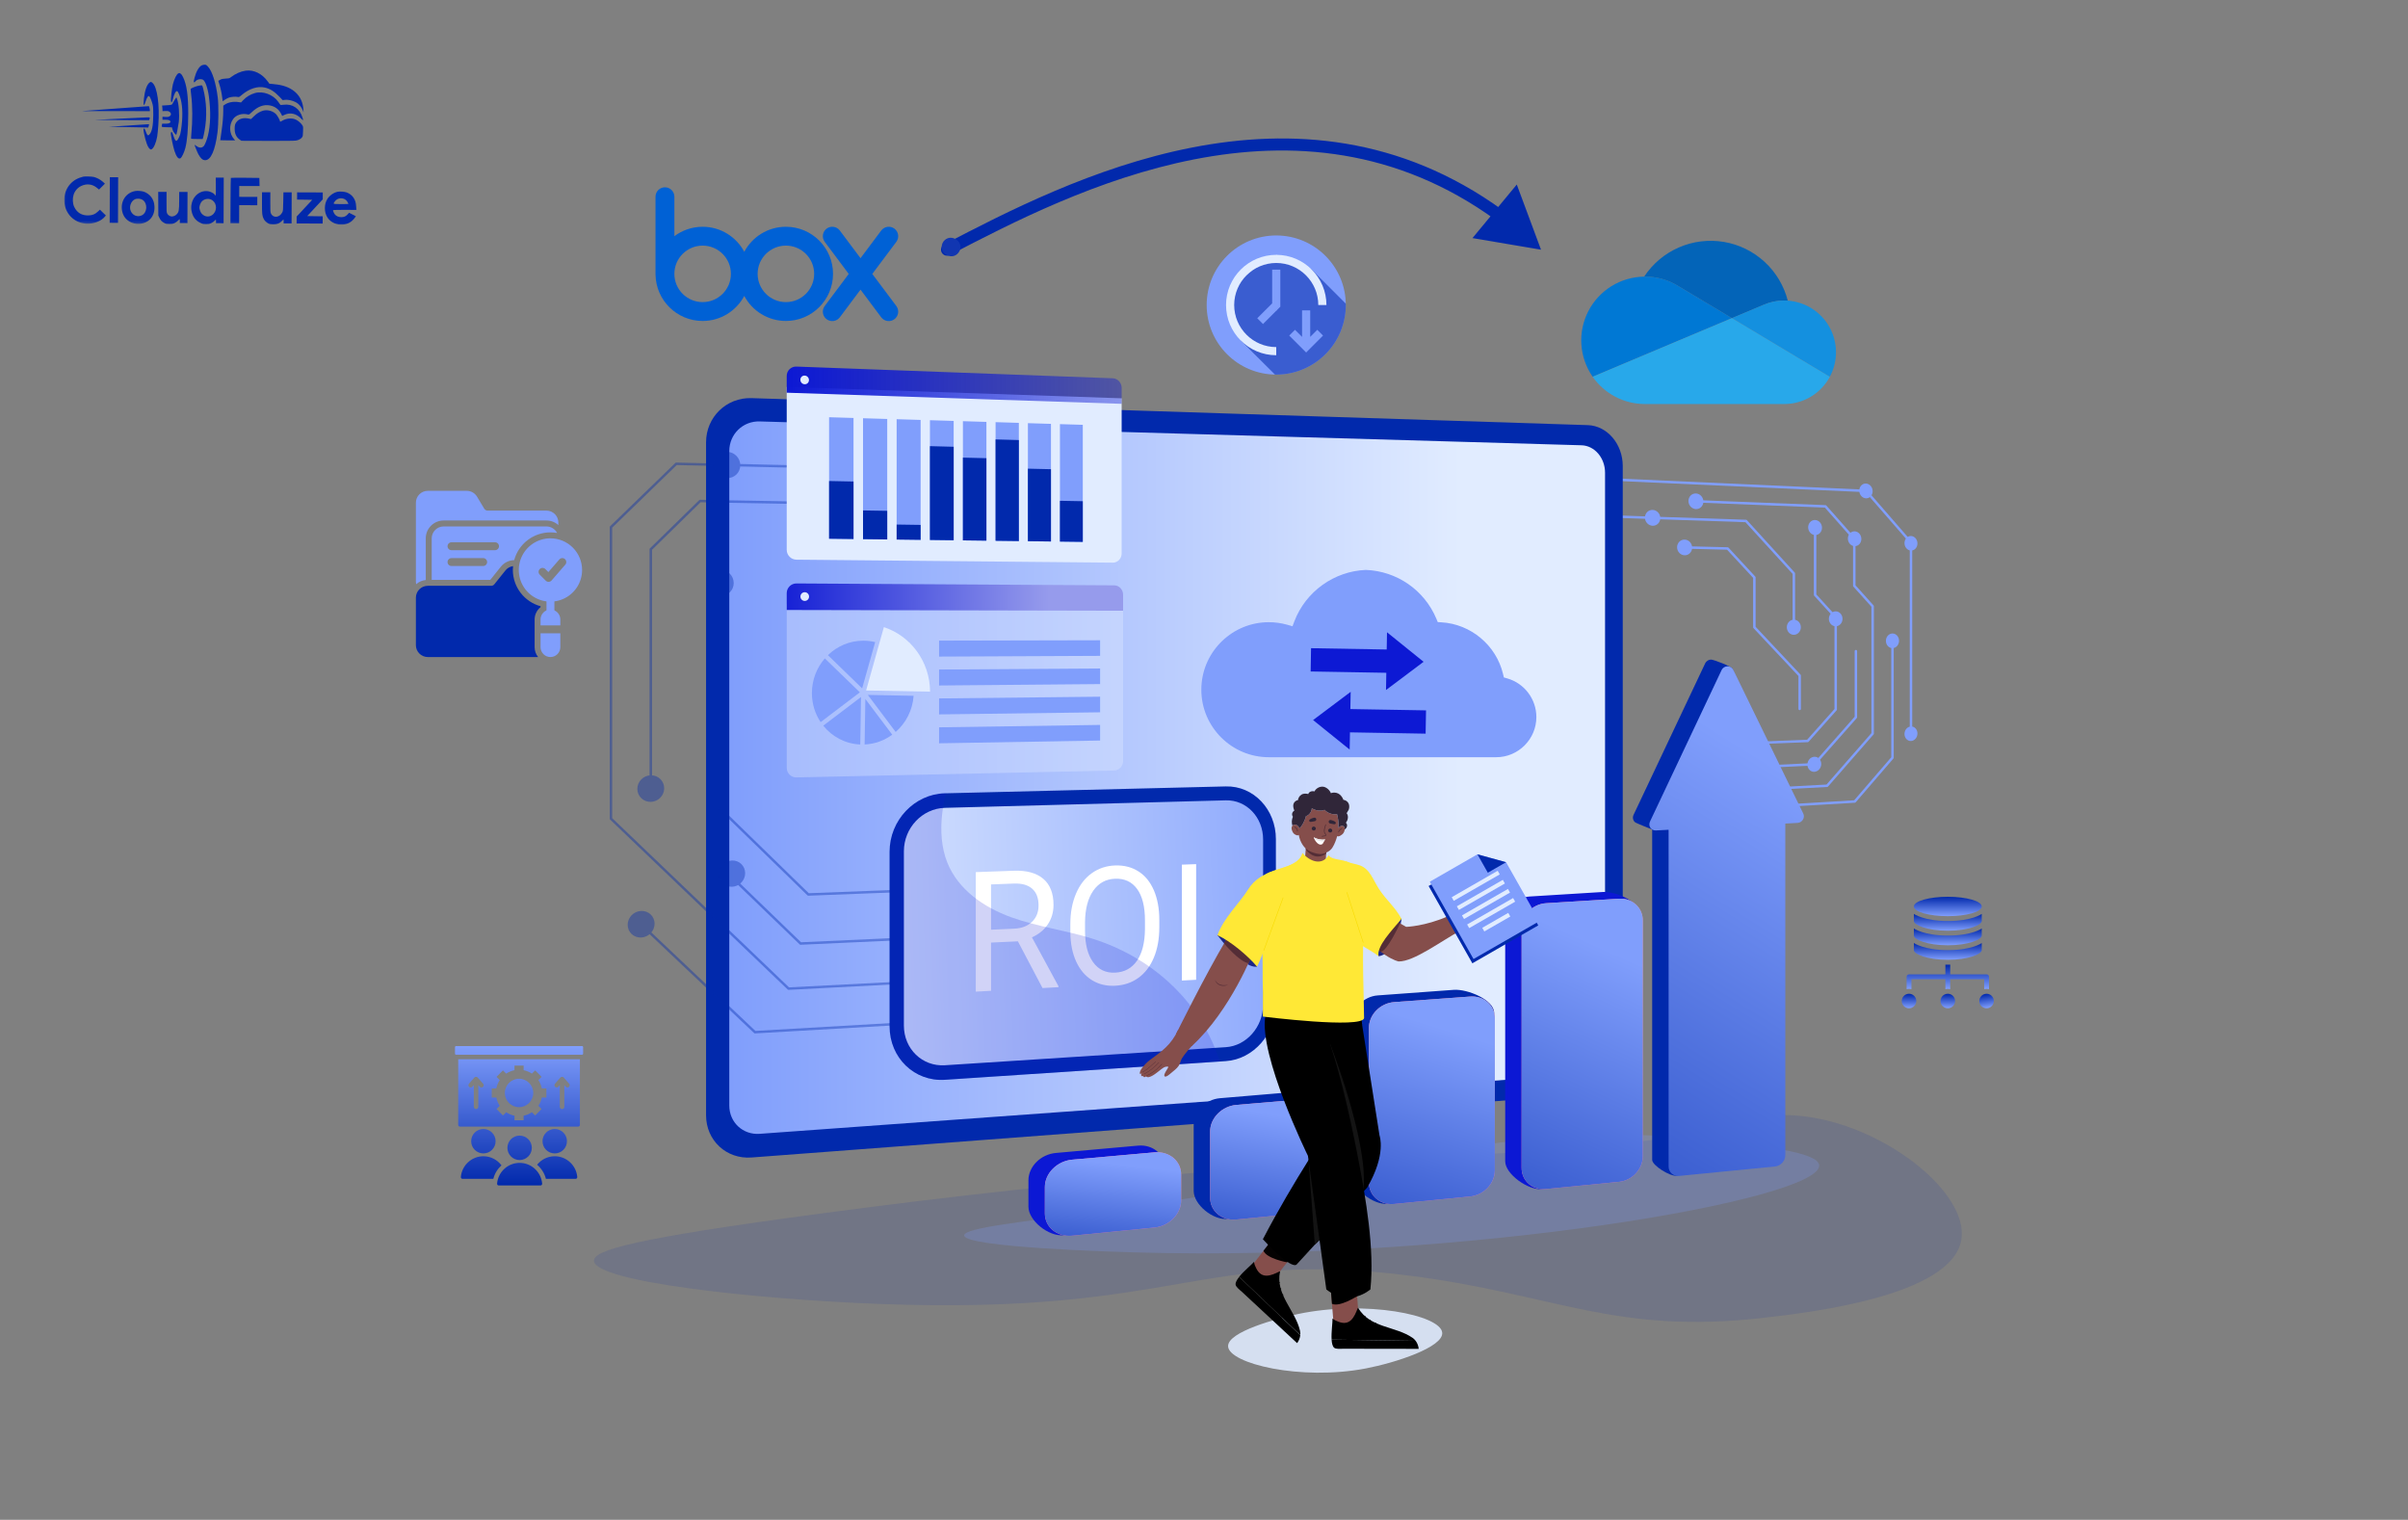 <svg width="900" height="568" viewBox="0 0 900 568" fill="none" xmlns="http://www.w3.org/2000/svg">
<rect x="0" y="0" width="900" height="568" fill="#808080" stroke="none"/>
<path d="M75.422 24.413C74.366 24.924 73.319 26.731 72.702 29.094C72.4 30.255 72.372 30.553 72.507 30.688C72.655 30.838 72.736 30.797 72.967 30.487C73.538 29.719 74.755 29.385 75.754 29.741C76.618 30.041 77.582 32.626 78.057 35.926C78.848 41.564 78.694 46.957 77.652 50.927C77.268 52.399 76.613 54.018 76.206 54.545C76.043 54.733 75.718 54.988 75.475 55.082C74.906 55.323 73.988 55.063 73.247 54.453C72.95 54.222 72.721 54.072 72.721 54.113C72.72 54.369 73.751 56.955 74.154 57.673C75 59.216 75.741 59.868 76.688 59.871C78.796 59.879 80.404 56.262 81.279 49.575C81.696 46.427 81.748 39.507 81.394 36.505C80.737 31.055 79.307 26.536 77.704 24.868C77.125 24.258 77.018 24.189 76.463 24.188C76.139 24.186 75.666 24.293 75.422 24.413Z" fill="#0129AC"/>
<path d="M91.88 26.406C90.014 26.656 88.037 27.514 86.262 28.872C85.774 29.263 85.624 29.289 84.368 29.366C83.273 29.43 82.88 29.509 82.311 29.804C81.919 29.993 81.594 30.18 81.594 30.221C81.594 30.248 81.767 30.83 81.995 31.52C82.475 33.049 82.861 34.807 83.058 36.538L83.216 37.85L83.974 37.326C84.38 37.03 85.058 36.667 85.478 36.506C86.343 36.185 88.006 36.042 88.803 36.221C89.33 36.345 89.357 36.331 90.415 35.443C93.14 33.142 96.252 32.139 98.872 32.702C100.884 33.129 102.543 34.162 104.455 36.169L105.64 37.417L106.425 37.324C108.007 37.155 110.154 37.771 111.353 38.734C112.027 39.264 112.726 40.24 113.128 41.16L113.464 41.959L113.387 40.877C113.067 35.834 109.524 32.43 103.742 31.611C103.188 31.528 102.283 31.417 101.716 31.374L100.688 31.289L100.056 30.422C97.945 27.523 94.868 26.011 91.88 26.406Z" fill="#0129AC"/>
<path d="M66.625 27.44C65.975 27.802 65.199 29.354 64.624 31.474C64.268 32.811 63.765 37.27 63.912 37.864C64.085 38.541 64.343 38.218 64.645 36.948C65.139 34.963 65.737 33.87 66.237 34.075C66.561 34.198 67.204 35.7 67.564 37.148C68.31 40.151 68.35 44.03 67.658 48.691C67.492 49.839 67.327 50.433 66.919 51.283C66.02 53.199 65.588 53.09 64.826 50.762C64.317 49.247 64.048 48.935 63.87 49.651C63.733 50.164 64.609 54.533 65.211 56.413C65.946 58.673 66.727 59.609 67.485 59.125C67.973 58.802 68.872 56.887 69.27 55.334C69.969 52.592 70.336 48.281 70.356 42.618C70.38 35.874 69.799 31.722 68.472 28.919C68.083 28.121 67.814 27.727 67.504 27.538C67.005 27.225 67.032 27.225 66.625 27.44Z" fill="#0129AC"/>
<path d="M55.856 30.884C54.894 31.637 54.102 33.892 53.808 36.77C53.683 37.905 53.624 38.918 53.665 39.04C53.825 39.446 54.043 39.15 54.398 38.015C54.918 36.368 55.366 35.694 55.785 35.953C56.054 36.116 56.804 37.97 57.044 39.052C57.243 39.918 57.295 40.689 57.287 42.905C57.272 47.001 56.777 49.391 55.774 50.334C55.218 50.858 55.002 50.601 54.306 48.666C54.065 48.03 53.782 47.84 53.632 48.245C53.591 48.366 53.67 49.069 53.829 49.827C54.467 53.019 55.229 55.089 55.998 55.66C56.348 55.918 56.402 55.918 56.728 55.743C57.486 55.314 58.344 53.343 58.745 51.047C58.869 50.398 59.051 48.48 59.179 46.764C59.719 39.224 58.784 32.476 56.978 30.956C56.48 30.535 56.318 30.521 55.856 30.884Z" fill="#0129AC"/>
<path d="M73.772 32.152C72.892 32.379 71.539 32.955 71.267 33.211C71.213 33.265 71.291 34.211 71.436 35.334C71.975 39.431 72.008 45.243 71.504 50.188C71.42 51.053 71.39 51.796 71.444 51.851C71.484 51.904 72.485 51.949 73.647 51.953L75.755 51.96L75.933 51.352C76.043 51.015 76.263 49.949 76.442 48.989C77.434 43.735 77.238 38.044 75.891 32.93C75.611 31.902 75.598 31.888 75.178 31.9C74.948 31.9 74.313 32.019 73.772 32.152Z" fill="#0129AC"/>
<path d="M95.295 34.779C93.536 35.287 92.046 36.201 90.852 37.481L90.092 38.289L89.038 38.136C87.215 37.873 85.294 38.231 84.088 39.065L83.451 39.496L83.445 41.28C83.437 43.685 83.225 46.131 82.726 49.549C82.504 51.102 82.324 52.4 82.324 52.413C82.324 52.44 83.581 52.458 85.108 52.463L87.893 52.473L87.475 51.999C85.685 49.951 85.534 46.802 87.096 44.537C88.17 42.986 90.43 42.251 92.563 42.758C93.09 42.882 93.09 42.882 94.121 41.912C96.331 39.812 98.524 38.995 100.82 39.395C102.684 39.727 104.14 40.772 104.986 42.383L105.483 43.331L106.119 43.01C108.394 41.883 110.731 42.377 112.616 44.384C113.37 45.184 113.41 45.144 113.09 44.034C112.075 40.571 109.311 38.696 105.93 39.156C104.97 39.288 104.862 39.274 104.701 39.058C104.607 38.922 104.257 38.434 103.934 37.974C102.078 35.344 98.231 33.925 95.295 34.779Z" fill="#0129AC"/>
<path d="M65.51 36.976C65.266 37.313 64.899 37.92 64.694 38.352C64.272 39.242 64.326 39.216 62.041 39.356L60.581 39.446L60.66 40.054C60.7 40.379 60.739 40.865 60.738 41.109L60.736 41.541L61.723 41.49C62.494 41.439 62.791 41.467 63.169 41.671C64.073 42.148 64.137 43.067 63.284 43.51C62.918 43.712 62.621 43.738 61.782 43.694L60.729 43.623L60.725 44.771L61.846 44.762C63.076 44.753 63.697 44.998 63.696 45.499C63.694 45.998 63.071 46.24 61.787 46.235L60.611 46.231L60.529 46.622C60.336 47.541 60.255 47.5 62.35 47.548L64.269 47.596L64.416 48.204C64.509 48.556 64.71 49.043 64.858 49.301C65.167 49.802 65.8 50.453 65.895 50.358C66.017 50.237 66.65 46.969 66.817 45.645C67.152 42.794 66.829 38.576 66.132 36.857L65.945 36.383L65.51 36.976Z" fill="#0129AC"/>
<path d="M43.441 40.561C36.789 41.051 31.124 41.463 30.867 41.503C30.61 41.543 31.786 41.56 33.489 41.525C35.193 41.505 40.964 41.498 46.303 41.517L56.007 41.552L56.009 41.2C56.01 40.755 55.73 39.659 55.622 39.672C55.581 39.685 50.093 40.085 43.441 40.561Z" fill="#0129AC"/>
<path d="M98.327 41.36C97.11 41.707 95.999 42.379 94.887 43.469L93.815 44.506L92.857 44.287C91.087 43.916 89.531 44.316 88.568 45.394C87.889 46.161 87.712 46.701 87.707 48.08C87.7 49.972 88.304 51.272 89.625 52.196L90.232 52.617L99.963 52.651C106.113 52.674 110.02 52.634 110.574 52.541C111.602 52.383 112.455 51.926 112.903 51.306C113.188 50.915 113.216 50.699 113.262 49.077C113.323 47.307 113.309 47.266 112.947 46.737C112.382 45.911 111.479 45.137 110.562 44.701C109.104 44.007 107.076 44.189 105.383 45.169C104.719 45.559 104.652 45.572 104.653 45.316C104.654 44.937 103.686 43.204 103.162 42.661C102.003 41.467 99.951 40.906 98.327 41.36Z" fill="#0129AC"/>
<path d="M44.846 44.351L35.383 44.817L45.56 44.88L55.724 44.93L55.861 44.579C56.12 43.904 56.066 43.85 55.16 43.861C54.687 43.872 50.051 44.099 44.846 44.351Z" fill="#0129AC"/>
<mask id="mask0_636_2743" style="mask-type:luminance" maskUnits="userSpaceOnUse" x="24" y="24" width="110" height="60">
<path d="M24.213 24L133.542 24.39L133.329 83.996L24 83.606L24.213 24Z" fill="white"/>
</mask>
<g mask="url(#mask0_636_2743)">
<path d="M47.877 46.924L40.645 47.398L43.564 47.436C45.172 47.442 48.497 47.508 50.943 47.57L55.416 47.668L55.567 47.141C55.773 46.425 55.759 46.412 55.421 46.424C55.245 46.437 51.852 46.668 47.877 46.924Z" fill="#0129AC"/>
</g>
<mask id="mask1_636_2743" style="mask-type:luminance" maskUnits="userSpaceOnUse" x="24" y="24" width="110" height="60">
<path d="M24.213 24L133.542 24.39L133.329 83.996L24 83.606L24.213 24Z" fill="white"/>
</mask>
<g mask="url(#mask1_636_2743)">
<path d="M31.118 66.022C30.969 66.048 30.401 66.222 29.846 66.409C26.165 67.666 23.814 71.213 24.029 75.214C24.256 79.824 27.677 83.31 32.258 83.597C34.974 83.768 37.871 82.644 39.282 80.878L39.568 80.514L38.45 79.442L37.345 78.357L36.599 79.057C35.515 80.081 34.594 80.456 33.066 80.504C30.579 80.59 28.745 79.489 27.726 77.282C27.149 76.064 27.061 74.239 27.498 72.821C27.936 71.39 28.981 70.163 30.294 69.533C32.339 68.54 34.447 68.764 36.158 70.149L37.02 70.841L38.12 69.736L39.218 68.645L38.491 67.98C37.588 67.153 36.225 66.418 35.091 66.144C34.294 65.952 31.794 65.875 31.118 66.022Z" fill="#0129AC"/>
</g>
<path d="M41.023 74.749L40.992 83.265L44.101 83.276L44.162 66.245L41.053 66.234L41.023 74.749Z" fill="#0129AC"/>
<path d="M80.669 69.754C80.689 71.62 80.657 73.133 80.602 73.133C80.548 73.133 80.44 73.011 80.36 72.862C80.119 72.402 79.052 71.776 78.135 71.543C76.109 71.036 73.835 71.987 72.585 73.862C71.62 75.304 71.248 77.181 71.607 78.913C72.032 80.983 73.041 82.365 74.754 83.209C75.712 83.699 75.861 83.727 76.996 83.731C78.064 83.734 78.321 83.681 78.998 83.359C79.417 83.158 79.947 82.781 80.177 82.526C80.407 82.27 80.625 82.054 80.665 82.054C80.705 82.054 80.732 82.352 80.73 82.73L80.728 83.406L83.566 83.416L83.627 66.386L80.64 66.375L80.669 69.754ZM78.84 74.56C80.851 75.405 81.368 78.191 79.835 79.889C78.573 81.29 76.613 81.256 75.361 79.819C74.93 79.331 74.529 78.221 74.531 77.572C74.534 76.937 74.929 75.898 75.336 75.398C76.151 74.415 77.666 74.055 78.84 74.56Z" fill="#0129AC"/>
<mask id="mask2_636_2743" style="mask-type:luminance" maskUnits="userSpaceOnUse" x="24" y="24" width="110" height="60">
<path d="M24.213 24L133.542 24.39L133.329 83.996L24 83.606L24.213 24Z" fill="white"/>
</mask>
<g mask="url(#mask2_636_2743)">
<path d="M86.288 66.488C86.233 66.528 86.179 70.367 86.163 75.003L86.133 83.423L89.377 83.435L89.401 76.677L96.159 76.701L96.17 73.592L89.412 73.569L89.426 69.514L97.009 69.541L96.973 68.013L96.939 66.499L91.654 66.44C88.748 66.416 86.342 66.434 86.288 66.488Z" fill="#0129AC"/>
</g>
<mask id="mask3_636_2743" style="mask-type:luminance" maskUnits="userSpaceOnUse" x="24" y="24" width="110" height="60">
<path d="M24.213 24L133.542 24.39L133.329 83.996L24 83.606L24.213 24Z" fill="white"/>
</mask>
<g mask="url(#mask3_636_2743)">
<path d="M50.492 71.401C46.651 72.117 44.569 75.989 45.921 79.873C46.764 82.282 49.38 83.886 52.125 83.666C55.707 83.368 57.947 80.754 57.73 77.118C57.654 75.766 57.319 74.764 56.594 73.721C56.002 72.854 54.708 71.916 53.695 71.616C52.818 71.356 51.29 71.242 50.492 71.401ZM53.346 74.723C55.247 76.081 55.059 79.446 53.028 80.466C51.484 81.231 49.73 80.617 48.938 79.018C48.146 77.434 48.87 75.194 50.414 74.483C51.266 74.094 52.591 74.207 53.346 74.723Z" fill="#0129AC"/>
</g>
<mask id="mask4_636_2743" style="mask-type:luminance" maskUnits="userSpaceOnUse" x="24" y="24" width="110" height="60">
<path d="M24.67 24L133.999 24.39L133.786 83.996L24.457 83.606L24.67 24Z" fill="white"/>
</mask>
<g mask="url(#mask4_636_2743)">
<path d="M126.183 71.669C124.723 71.975 123.205 73.037 122.362 74.345C121.085 76.341 121.114 79.396 122.418 81.333C124.421 84.314 129.015 84.871 131.646 82.461C131.985 82.151 132.433 81.653 132.637 81.356L133.017 80.803L130.48 79.524L129.978 80.077C129.259 80.871 128.582 81.166 127.541 81.162C126.501 81.145 125.623 80.764 125.126 80.099C124.749 79.612 124.388 78.691 124.497 78.529C124.524 78.462 126.51 78.428 128.89 78.437L133.228 78.452L133.152 77.276C133.062 75.775 132.795 74.91 132.123 73.88C131.518 72.972 130.587 72.279 129.494 71.898C128.671 71.61 127.008 71.51 126.183 71.669ZM128.364 74.245C129.012 74.436 129.632 74.966 129.954 75.616C130.101 75.9 130.222 76.171 130.222 76.211C130.222 76.252 128.978 76.275 127.451 76.269C124.356 76.258 124.41 76.272 125.075 75.368C125.863 74.277 127.041 73.875 128.364 74.245Z" fill="#0129AC"/>
</g>
<path d="M59.154 76.123L59.179 80.556L59.527 81.301C59.997 82.303 60.427 82.791 61.291 83.267C61.938 83.634 62.114 83.676 63.29 83.68C64.425 83.684 64.669 83.644 65.346 83.308C65.779 83.094 66.335 82.691 66.579 82.394C66.837 82.111 67.081 81.869 67.121 81.869C67.175 81.869 67.215 82.207 67.213 82.612L67.211 83.356L70.049 83.366L70.091 71.742L66.982 71.731L66.971 74.948C66.957 78.665 66.847 79.246 66.033 80.094C65.558 80.593 64.814 80.914 64.178 80.912C63.57 80.896 62.774 80.393 62.506 79.839C62.237 79.324 62.225 79.067 62.238 75.499L62.251 71.714L59.129 71.703L59.154 76.123Z" fill="#0129AC"/>
<path d="M97.92 75.804C97.905 79.967 97.983 80.67 98.561 81.821C98.909 82.498 99.57 83.136 100.312 83.517C100.824 83.762 101.162 83.817 102.149 83.821C103.635 83.826 104.502 83.491 105.33 82.602C105.628 82.279 105.912 82.01 105.94 82.01C105.98 82.01 106.006 82.348 106.005 82.753L106.002 83.496L108.976 83.507L109.017 71.883L105.935 71.872L105.869 75.278C105.817 78.414 105.789 78.751 105.531 79.305C104.55 81.356 102.102 81.631 101.271 79.777C101.043 79.275 101.018 78.829 101.029 75.531L101.042 71.855L97.934 71.844L97.92 75.804Z" fill="#0129AC"/>
<path d="M111.039 73.242L111.034 74.594L113.859 74.631L116.697 74.682L113.78 77.807L110.876 80.932L110.867 83.514L120.599 83.549L120.608 80.845L117.716 80.808L114.824 80.757L117.727 77.632L120.631 74.507L120.64 71.925L111.044 71.891L111.039 73.242Z" fill="#0129AC"/>
<path opacity="0.12" d="M306.362 453.592C515.994 425.578 590.915 436.632 645.919 419.844C648.624 419.019 659.096 415.741 672.633 417.032C703.835 420.009 736.106 445.814 733.036 463.435C729.38 484.429 676.125 490.556 659.276 492.495C603.568 498.904 581.532 483.762 527.109 476.793C448.343 466.707 440.68 491.532 328.859 487.339C283.02 485.621 222.123 479.117 222 471.168C221.938 467.156 237.362 462.812 306.362 453.592Z" fill="#0129AC"/>
<path opacity="0.88" d="M485.047 491.114C477.484 492.713 458.736 497.723 459.003 503.184C459.318 509.63 486.094 516.101 510.456 511.443C521.496 509.331 539.447 503.518 539.04 498.102C538.54 491.436 510.267 485.782 485.047 491.114Z" fill="#E1ECFF"/>
<path opacity="0.23" d="M410.539 452.83C383.439 456.496 360.269 458.837 360.357 461.723C360.494 466.267 418.122 467.895 424.514 468.076C548.633 471.584 680.771 448.256 679.92 435.529C679.594 430.665 659.916 428.464 639.218 426.148C561.809 417.488 527.747 436.969 410.539 452.83Z" fill="#809EFC"/>
<path d="M714.238 271.957C713.984 271.957 713.778 271.751 713.778 271.496V202.956L697.248 183.934L580.474 178.674C580.22 178.663 580.023 178.448 580.035 178.194C580.046 177.939 580.276 177.744 580.515 177.754L697.486 183.023C697.612 183.029 697.73 183.086 697.813 183.181L714.586 202.482C714.659 202.566 714.698 202.673 714.698 202.784V271.496C714.699 271.75 714.493 271.957 714.238 271.957Z" fill="#809EFC"/>
<path d="M670.458 234.882C670.204 234.882 669.998 234.676 669.998 234.422V214.494L652.358 195.158L588.819 193.026C588.565 193.018 588.366 192.805 588.374 192.551C588.383 192.296 588.586 192.092 588.85 192.106L652.583 194.245C652.707 194.249 652.824 194.303 652.908 194.394L670.798 214.005C670.876 214.089 670.919 214.201 670.919 214.315V234.422C670.918 234.676 670.712 234.882 670.458 234.882Z" fill="#809EFC"/>
<path d="M656.372 295.547C656.129 295.547 655.926 295.357 655.913 295.111C655.899 294.857 656.094 294.641 656.348 294.627L682.67 293.213L699.447 274.002V226.75L692.705 219.238C692.629 219.153 692.587 219.043 692.587 218.93V201.61L682.05 189.703L635.209 187.862C634.954 187.852 634.757 187.638 634.767 187.384C634.777 187.13 634.993 186.928 635.245 186.942L682.282 188.79C682.408 188.795 682.526 188.851 682.609 188.945L693.392 201.13C693.467 201.215 693.508 201.323 693.508 201.436V218.754L700.25 226.267C700.326 226.351 700.368 226.461 700.368 226.574V274.175C700.368 274.286 700.327 274.394 700.254 274.478L683.235 293.965C683.154 294.058 683.038 294.115 682.913 294.122L656.397 295.546C656.388 295.547 656.38 295.547 656.372 295.547Z" fill="#809EFC"/>
<path d="M652.753 278.263C652.506 278.263 652.302 278.069 652.293 277.821C652.283 277.566 652.481 277.353 652.735 277.343L675.416 276.469L685.642 264.985V230.962L678.06 222.645C677.982 222.56 677.939 222.45 677.939 222.335V197.156C677.939 196.901 678.145 196.695 678.4 196.695C678.654 196.695 678.86 196.901 678.86 197.156V222.157L686.443 230.473C686.52 230.558 686.563 230.669 686.563 230.784V265.161C686.563 265.274 686.521 265.383 686.446 265.467L675.973 277.227C675.89 277.321 675.772 277.377 675.647 277.381L652.771 278.263C652.764 278.263 652.758 278.263 652.753 278.263Z" fill="#809EFC"/>
<path d="M672.633 265.412C672.379 265.412 672.173 265.206 672.173 264.951V252.64L655.368 234.75C655.288 234.665 655.243 234.552 655.243 234.435V215.982L645.494 205.445L628.389 205.026C628.135 205.02 627.934 204.809 627.94 204.555C627.946 204.3 628.162 204.119 628.412 204.105L645.711 204.529C645.835 204.532 645.953 204.585 646.037 204.677L656.041 215.489C656.12 215.574 656.164 215.686 656.164 215.801V234.252L672.968 252.142C673.048 252.227 673.093 252.34 673.093 252.457V264.951C673.093 265.206 672.887 265.412 672.633 265.412Z" fill="#809EFC"/>
<path d="M716.657 203.11C716.657 204.61 715.575 205.798 714.238 205.765C712.898 205.731 711.809 204.482 711.809 202.975C711.809 201.469 712.898 200.281 714.238 200.321C715.575 200.362 716.657 201.61 716.657 203.11Z" fill="#809EFC"/>
<path d="M699.907 183.593C699.907 185.116 698.792 186.303 697.414 186.245C696.031 186.186 694.908 184.898 694.908 183.368C694.908 181.838 696.031 180.652 697.414 180.717C698.792 180.783 699.907 182.07 699.907 183.593Z" fill="#809EFC"/>
<path d="M709.774 239.483C709.774 240.992 708.679 242.225 707.324 242.236C705.967 242.247 704.864 241.027 704.864 239.51C704.864 237.994 705.967 236.762 707.324 236.758C708.679 236.754 709.774 237.974 709.774 239.483Z" fill="#809EFC"/>
<path d="M695.689 201.422C695.689 202.951 694.565 204.16 693.176 204.124C691.783 204.087 690.651 202.813 690.651 201.277C690.651 199.741 691.783 198.532 693.176 198.575C694.565 198.619 695.689 199.893 695.689 201.422Z" fill="#809EFC"/>
<path d="M680.98 197.239C680.98 198.788 679.826 200.01 678.4 199.967C676.969 199.925 675.807 198.629 675.807 197.073C675.807 195.517 676.969 194.296 678.4 194.345C679.826 194.395 680.98 195.691 680.98 197.239Z" fill="#809EFC"/>
<path d="M673.074 234.422C673.074 235.982 671.904 237.251 670.458 237.256C669.007 237.261 667.829 235.994 667.829 234.427C667.829 232.86 669.008 231.592 670.458 231.594C671.904 231.596 673.074 232.862 673.074 234.422Z" fill="#809EFC"/>
<path d="M620.544 193.631C620.544 195.263 619.263 196.547 617.678 196.497C616.09 196.448 614.799 195.078 614.799 193.438C614.799 191.798 616.09 190.515 617.678 190.572C619.263 190.629 620.544 191.999 620.544 193.631Z" fill="#809EFC"/>
<path d="M688.648 231.285C688.648 232.823 687.51 234.071 686.103 234.072C684.692 234.073 683.546 232.821 683.546 231.275C683.546 229.73 684.692 228.482 686.103 228.488C687.509 228.495 688.648 229.747 688.648 231.285Z" fill="#809EFC"/>
<path d="M636.652 187.456C636.652 189.066 635.406 190.325 633.864 190.269C632.319 190.212 631.063 188.854 631.063 187.236C631.063 185.619 632.319 184.36 633.864 184.424C635.406 184.489 636.652 185.846 636.652 187.456Z" fill="#809EFC"/>
<path d="M632.446 204.667C632.446 206.283 631.191 207.565 629.638 207.531C628.081 207.496 626.817 206.152 626.817 204.529C626.817 202.905 628.082 201.623 629.638 201.665C631.191 201.707 632.446 203.051 632.446 204.667Z" fill="#809EFC"/>
<path d="M667.829 301.523C667.587 301.523 667.384 301.334 667.37 301.09C667.354 300.836 667.548 300.618 667.802 300.603L693.005 299.103L706.864 283.012V241.292C706.864 241.038 707.07 240.832 707.325 240.832C707.579 240.832 707.785 241.038 707.785 241.292V283.183C707.785 283.293 707.745 283.4 707.673 283.483L693.575 299.851C693.494 299.945 693.378 300.003 693.254 300.01L667.856 301.522C667.847 301.522 667.838 301.523 667.829 301.523Z" fill="#809EFC"/>
<path d="M716.657 274.129C716.657 275.628 715.575 276.887 714.238 276.941C712.898 276.994 711.809 275.816 711.809 274.31C711.809 272.804 712.898 271.544 714.238 271.497C715.575 271.451 716.657 272.629 716.657 274.129Z" fill="#809EFC"/>
<path d="M661.827 286.858C661.582 286.858 661.379 286.665 661.367 286.419C661.356 286.165 661.552 285.949 661.806 285.938L677.901 285.191L693.184 267.875V243.359C693.184 243.104 693.39 242.898 693.644 242.898C693.899 242.898 694.105 243.104 694.105 243.359V268.049C694.105 268.161 694.064 268.27 693.99 268.354L678.462 285.947C678.38 286.04 678.263 286.096 678.139 286.102L661.849 286.858C661.841 286.858 661.834 286.858 661.827 286.858Z" fill="#809EFC"/>
<path d="M680.699 285.522C680.699 287.072 679.545 288.384 678.118 288.454C676.687 288.524 675.524 287.319 675.524 285.762C675.524 284.206 676.687 282.893 678.118 282.83C679.545 282.768 680.699 283.973 680.699 285.522Z" fill="#809EFC"/>
<path d="M593.476 408.944L280.89 432.598C271.53 433.306 263.894 426.248 263.894 416.828V165.302C263.894 155.882 271.53 148.492 280.89 148.794L593.476 158.888C600.693 159.121 606.511 165.956 606.511 174.156V393.11C606.511 401.31 600.693 408.398 593.476 408.944Z" fill="#0129AC"/>
<path d="M272.572 413.175V168.574C272.572 162.279 277.663 157.323 283.916 157.505L591.122 166.417C595.975 166.558 599.895 171.141 599.895 176.654V390.896C599.895 396.409 595.975 401.162 591.122 401.514L283.916 423.752C277.663 424.205 272.572 419.47 272.572 413.175Z" fill="url(#paint0_linear_636_2743)"/>
<g opacity="0.39">
<path d="M294.722 369.947C294.604 369.947 294.49 369.901 294.404 369.819L228.033 306.305C227.942 306.219 227.891 306.098 227.891 305.973V197.01C227.891 196.886 227.941 196.767 228.031 196.68L252.424 173.013C252.513 172.927 252.635 172.884 252.755 172.883L293.859 173.816C294.113 173.822 294.314 174.033 294.309 174.287C294.303 174.541 294.084 174.736 293.838 174.737L252.927 173.807L228.811 197.205V305.776L294.897 369.016L362.6 365.5C362.848 365.48 363.07 365.681 363.083 365.936C363.097 366.19 362.901 366.406 362.647 366.42L294.746 369.946C294.738 369.947 294.73 369.947 294.722 369.947Z" fill="#0129AC"/>
<path d="M302.106 334.757C301.987 334.757 301.872 334.71 301.786 334.627L268.381 302.119C268.292 302.033 268.242 301.913 268.242 301.789V219.488C268.242 219.233 268.448 219.027 268.702 219.027C268.957 219.027 269.163 219.233 269.163 219.488V301.595L302.286 333.829L352.345 331.898C352.606 331.877 352.813 332.086 352.823 332.34C352.832 332.594 352.634 332.807 352.38 332.817L302.124 334.757C302.118 334.757 302.112 334.757 302.106 334.757Z" fill="#0129AC"/>
<path d="M299.207 353.09C299.088 353.09 298.973 353.044 298.887 352.961L274.554 329.479C274.371 329.302 274.366 329.011 274.542 328.828C274.719 328.645 275.011 328.64 275.193 328.816L299.384 352.161L352.657 349.733C352.91 349.715 353.126 349.918 353.138 350.172C353.149 350.426 352.953 350.641 352.699 350.653L299.228 353.09C299.221 353.09 299.214 353.09 299.207 353.09Z" fill="#0129AC"/>
<path d="M282.166 386.224C282.048 386.224 281.935 386.179 281.849 386.098L240.434 346.912C240.249 346.737 240.241 346.446 240.416 346.261C240.591 346.076 240.883 346.069 241.066 346.243L282.338 385.292L356.851 380.979C357.106 380.969 357.322 381.158 357.337 381.412C357.352 381.666 357.158 381.884 356.904 381.898L282.192 386.223C282.184 386.223 282.175 386.224 282.166 386.224Z" fill="#0129AC"/>
<path d="M243.238 298.563C242.984 298.563 242.778 298.357 242.778 298.103V205.279C242.778 205.156 242.828 205.037 242.916 204.95L261.33 186.929C261.418 186.842 261.535 186.792 261.66 186.797L294.898 187.38C295.153 187.385 295.355 187.595 295.351 187.849C295.346 188.103 295.126 188.297 294.882 188.301L261.836 187.721L243.698 205.473V298.103C243.699 298.357 243.493 298.563 243.238 298.563Z" fill="#0129AC"/>
<path d="M274.227 217.905C274.227 220.614 272.031 222.802 269.317 222.79C266.598 222.779 264.389 220.566 264.389 217.846C264.389 215.127 266.598 212.94 269.317 212.961C272.031 212.982 274.227 215.196 274.227 217.905Z" fill="#0129AC"/>
<path d="M248.245 294.608C248.245 297.343 246.006 299.617 243.238 299.685C240.465 299.754 238.212 297.583 238.212 294.837C238.212 292.091 240.465 289.817 243.238 289.759C246.006 289.701 248.245 291.872 248.245 294.608Z" fill="#0129AC"/>
<path d="M278.507 326.335C278.507 329.04 276.319 331.313 273.614 331.414C270.903 331.514 268.702 329.395 268.702 326.68C268.702 323.965 270.903 321.691 273.614 321.6C276.319 321.51 278.507 323.63 278.507 326.335Z" fill="#0129AC"/>
<path d="M244.655 345.209C244.655 347.949 242.41 350.268 239.635 350.389C236.854 350.511 234.595 348.38 234.595 345.63C234.595 342.88 236.854 340.561 239.635 340.449C242.41 340.339 244.655 342.47 244.655 345.209Z" fill="#0129AC"/>
<path d="M276.685 173.886C276.685 176.593 274.493 178.741 271.785 178.685C269.071 178.628 266.866 176.38 266.866 173.663C266.866 170.946 269.071 168.798 271.785 168.865C274.493 168.931 276.685 171.18 276.685 173.886Z" fill="#0129AC"/>
</g>
<path d="M294.041 144.598V205.479C294.041 207.5 295.664 209.154 297.664 209.173L415.93 210.282C417.75 210.299 419.224 208.753 419.224 206.828V148.861L294.041 144.598Z" fill="#E1ECFF"/>
<path d="M415.93 141.38L297.664 137.002C295.664 136.929 294.041 138.507 294.041 140.528V146.766L419.223 150.926V144.986C419.224 143.062 417.75 141.447 415.93 141.38Z" fill="url(#paint1_linear_636_2743)"/>
<path d="M302.351 142.043C302.351 142.939 301.634 143.641 300.748 143.61C299.861 143.579 299.142 142.828 299.142 141.931C299.142 141.034 299.861 140.333 300.748 140.364C301.634 140.396 302.351 141.148 302.351 142.043Z" fill="#E1ECFF"/>
<path d="M319.006 201.465L309.875 201.351V155.934L319.006 156.207V201.465Z" fill="#809EFC"/>
<path d="M319.006 201.45L309.875 201.337V179.773L319.006 179.963V201.45Z" fill="#0129AC"/>
<path d="M331.605 201.621L322.562 201.508V156.312L331.605 156.583V201.621Z" fill="#809EFC"/>
<path d="M331.605 201.607L322.562 201.495V190.766L331.605 190.916V201.607Z" fill="#0129AC"/>
<path d="M344.082 201.76L335.126 201.648V156.672L344.082 156.94V201.76Z" fill="#809EFC"/>
<path d="M344.082 201.76L335.126 201.648V196.043L344.082 196.174V201.76Z" fill="#0129AC"/>
<path d="M356.439 201.916L347.569 201.806V157.047L356.439 157.312V201.916Z" fill="#809EFC"/>
<path d="M356.439 201.916L347.569 201.806V166.742L356.439 166.974V201.916Z" fill="#0129AC"/>
<path d="M368.677 202.067L359.893 201.958V157.414L368.677 157.677V202.067Z" fill="#809EFC"/>
<path d="M368.677 202.066L359.893 201.957V171.027L368.677 171.243V202.066Z" fill="#0129AC"/>
<path d="M380.798 202.216L372.098 202.108V157.777L380.798 158.038V202.216Z" fill="#809EFC"/>
<path d="M380.798 202.219L372.098 202.111V164.227L380.798 164.465V202.219Z" fill="#0129AC"/>
<path d="M392.805 202.383L384.187 202.275V158.156L392.805 158.414V202.383Z" fill="#809EFC"/>
<path d="M392.805 202.367L384.187 202.26V175.16L392.805 175.36V202.367Z" fill="#0129AC"/>
<path d="M404.697 202.532L396.161 202.426V158.516L404.697 158.771V202.532Z" fill="#809EFC"/>
<path d="M404.697 202.515L396.161 202.409V187.164L404.697 187.322V202.515Z" fill="#0129AC"/>
<path opacity="0.35" d="M294.041 225.797V286.953C294.041 288.984 295.672 290.594 297.681 290.55L416.455 287.964C418.282 287.924 419.762 286.325 419.762 284.392V226.176L294.041 225.797Z" fill="#E1ECFF"/>
<path d="M416.455 218.765L297.681 218.055C295.672 218.043 294.041 219.679 294.041 221.709V227.976L419.762 228.25V222.285C419.762 220.352 418.282 218.776 416.455 218.765Z" fill="url(#paint2_linear_636_2743)"/>
<path d="M323.711 258.057L330.351 234.375C340.359 237.667 347.565 247.207 347.619 258.499L323.711 258.057Z" fill="#E1ECFF"/>
<path d="M341.464 260.047C341.094 265.432 338.569 270.239 334.761 273.56L324.353 259.719L341.464 260.047Z" fill="#809EFC"/>
<path d="M322.224 257.263C318.191 253.362 313.317 248.638 309.434 244.857C312.878 241.514 317.525 239.461 322.622 239.449C324.165 239.446 325.663 239.63 327.096 239.98L322.224 257.263Z" fill="#809EFC"/>
<path d="M321.383 258.754L306.716 269.877C304.656 266.797 303.453 263.069 303.453 259.04C303.453 254.073 305.282 249.527 308.29 246.066C309.366 247.114 310.563 248.276 311.873 249.547C315.837 253.392 319.812 257.236 321.383 258.754Z" fill="#809EFC"/>
<path d="M321.807 260.496L321.524 278.244C315.952 278.016 311 275.337 307.693 271.21L321.807 260.496Z" fill="#809EFC"/>
<path d="M323.426 261.23L333.478 274.587C330.547 276.735 326.999 278.067 323.155 278.241L323.426 261.23Z" fill="#809EFC"/>
<path d="M411.173 245.118L350.983 245.393V239.424L411.173 239.289V245.118Z" fill="#809EFC"/>
<path d="M411.173 255.664L350.983 256.194V250.225L411.173 249.836V255.664Z" fill="#809EFC"/>
<path d="M411.173 266.211L350.983 266.995V261.026L411.173 260.383V266.211Z" fill="#809EFC"/>
<path d="M411.173 276.758L350.983 277.796V271.827L411.173 270.93V276.758Z" fill="#809EFC"/>
<path d="M302.389 222.969C302.389 223.869 301.668 224.596 300.778 224.592C299.887 224.589 299.165 223.856 299.165 222.956C299.165 222.055 299.887 221.328 300.778 221.332C301.668 221.336 302.389 222.069 302.389 222.969Z" fill="#E1ECFF"/>
<path d="M458.158 293.912L353.163 296.491C341.808 296.77 332.494 306.567 332.494 318.328V383.599C332.494 395.361 341.808 404.31 353.163 403.556L458.158 396.579C468.51 395.891 476.868 386.303 476.868 375.201V313.586C476.868 302.484 468.51 293.657 458.158 293.912Z" fill="#0129AC"/>
<path d="M458.158 299.118L353.164 301.921C344.719 302.146 337.832 309.414 337.832 318.151V383.288C337.832 392.025 344.719 398.666 353.164 398.123L458.158 391.369C465.873 390.872 472.093 383.759 472.093 375.477V313.741C472.093 305.459 465.874 298.912 458.158 299.118Z" fill="url(#paint3_linear_636_2743)"/>
<path d="M380.44 351.806L370.404 352.275V370.303L364.705 370.61V325.944L378.89 325.429C383.68 325.256 387.353 326.258 389.918 328.431C392.478 330.601 393.756 333.848 393.756 338.174C393.756 340.923 393.048 343.35 391.629 345.456C390.209 347.564 388.23 349.183 385.69 350.313L395.606 368.584V368.947L389.643 369.268L380.44 351.806ZM370.404 347.469L379.066 347.081C381.852 346.956 384.064 346.105 385.705 344.528C387.344 342.954 388.162 340.908 388.162 338.39C388.162 335.65 387.382 333.581 385.821 332.18C384.258 330.776 381.998 330.12 379.036 330.213L370.404 330.542V347.469Z" fill="white"/>
<path d="M433.298 346.589C433.298 350.849 432.625 354.598 431.279 357.84C429.931 361.086 428.019 363.612 425.54 365.419C423.056 367.229 420.152 368.225 416.825 368.405C413.565 368.581 410.667 367.89 408.135 366.327C405.597 364.761 403.623 362.438 402.216 359.356C400.808 356.272 400.084 352.652 400.046 348.499V345.323C400.046 341.088 400.746 337.318 402.145 334.016C403.542 330.718 405.516 328.161 408.063 326.346C410.606 324.534 413.508 323.571 416.768 323.454C420.076 323.335 422.985 324.074 425.498 325.67C428.004 327.262 429.931 329.631 431.278 332.775C432.625 335.916 433.298 339.605 433.298 343.844V346.589H433.298ZM427.934 344.022C427.934 338.857 426.958 334.933 425.004 332.247C423.047 329.557 420.303 328.278 416.768 328.412C413.318 328.543 410.596 330.037 408.606 332.898C406.614 335.763 405.588 339.673 405.53 344.626V347.855C405.53 352.907 406.537 356.827 408.549 359.612C410.558 362.393 413.318 363.69 416.825 363.507C420.341 363.324 423.056 361.829 424.976 359.024C426.893 356.224 427.878 352.302 427.934 347.253L427.934 344.022Z" fill="white"/>
<path d="M447.063 366.178L441.731 366.465V323.15L447.063 322.957V366.178Z" fill="white"/>
<g opacity="0.43">
<path opacity="0.44" d="M408.478 350.866C398.511 347.705 387.889 346.417 377.899 342.8C367.829 339.154 358.045 332.548 353.99 322.191C351.845 316.712 351.472 310.572 352.089 304.61C352.373 301.868 352.88 299.151 353.571 296.48L353.163 296.49C341.808 296.769 332.494 306.567 332.494 318.327V383.598C332.494 395.36 341.808 404.309 353.163 403.555L455.915 396.727C453.8 390.18 450.746 384.006 446.889 378.5C437.598 365.237 423.818 355.732 408.478 350.866Z" fill="#0C18D4"/>
</g>
<path d="M425.361 456.28L397.49 461.65C391.85 462.205 384.382 456.14 384.382 450.991V441.142C384.382 435.993 388.969 431.409 394.609 430.906L425.361 428.161C430.869 427.669 435.319 431.377 435.319 436.442V446.13C435.319 451.194 430.869 455.738 425.361 456.28Z" fill="#0C18D4"/>
<path d="M485.517 450.361L458.711 455.551C453.293 456.084 446.144 450.146 446.144 445.099V420.404C446.144 415.358 450.55 410.896 455.968 410.439L485.517 407.947C490.811 407.501 500.04 411.593 500.04 416.558L495.089 440.428C495.089 445.393 490.811 449.839 485.517 450.361Z" fill="#0129AC"/>
<path d="M543.356 444.666L518.573 449.9C513.364 450.413 505.495 444.382 505.495 439.434V381.667C505.495 376.719 509.731 372.398 514.939 372.018L543.356 369.942C548.448 369.569 558.438 373.654 558.438 378.524L552.562 434.942C552.563 439.812 548.448 444.165 543.356 444.666Z" fill="#0129AC"/>
<path d="M599.007 439.186L576.216 444.407C571.204 444.9 562.573 438.838 562.573 433.985V344.411C562.573 339.558 566.648 335.372 571.66 335.062L599.007 333.372C603.909 333.069 612.946 336.972 612.946 341.75L607.87 429.662C607.87 434.44 603.909 438.703 599.007 439.186Z" fill="#0C18D4"/>
<path d="M667.842 301.55L647.563 249.927C647.133 249.043 640.378 246.491 639.517 246.508C638.635 246.525 637.747 247.009 637.304 247.944L610.554 304.531C610.068 305.557 610.352 306.639 611.074 307.283C611.507 307.669 617.507 310.01 617.507 310.01V433.459C617.507 435.616 624.148 439.614 626.339 439.398L657.27 433.45C659.404 433.24 661.131 431.348 661.131 429.223V305.287L665.704 305.044C667.443 304.952 668.588 303.08 667.842 301.55Z" fill="#0129AC"/>
<path d="M431.499 458.788L400.747 461.815C395.108 462.37 390.521 458.648 390.521 453.499V443.649C390.521 438.501 395.108 433.917 400.747 433.414L431.499 430.669C437.007 430.177 441.458 433.885 441.458 438.95V448.637C441.457 453.702 437.007 458.246 431.499 458.788Z" fill="url(#paint4_linear_636_2743)"/>
<path d="M431.499 458.788L400.747 461.815C395.108 462.37 390.521 458.648 390.521 453.499V443.649C390.521 438.501 395.108 433.917 400.747 433.414L431.499 430.669C437.007 430.177 441.458 433.885 441.458 438.95V448.637C441.457 453.702 437.007 458.246 431.499 458.788Z" fill="url(#paint5_linear_636_2743)"/>
<path d="M491.655 452.868L462.106 455.777C456.688 456.311 452.282 452.654 452.282 447.607V422.912C452.282 417.866 456.688 413.403 462.106 412.946L491.655 410.455C496.949 410.008 501.227 413.673 501.227 418.638V442.936C501.227 447.901 496.949 452.347 491.655 452.868Z" fill="url(#paint6_linear_636_2743)"/>
<path d="M491.655 452.868L462.106 455.777C456.688 456.311 452.282 452.654 452.282 447.607V422.912C452.282 417.866 456.688 413.403 462.106 412.946L491.655 410.455C496.949 410.008 501.227 413.673 501.227 418.638V442.936C501.227 447.901 496.949 452.347 491.655 452.868Z" fill="url(#paint7_linear_636_2743)"/>
<path d="M549.494 447.172L521.078 449.97C515.869 450.482 511.633 446.888 511.633 441.94V384.173C511.633 379.225 515.869 374.905 521.078 374.524L549.494 372.448C554.586 372.076 558.701 375.723 558.701 380.593V437.448C558.701 442.318 554.586 446.671 549.494 447.172Z" fill="url(#paint8_linear_636_2743)"/>
<path d="M549.494 447.172L521.078 449.97C515.869 450.482 511.633 446.888 511.633 441.94V384.173C511.633 379.225 515.869 374.905 521.078 374.524L549.494 372.448C554.586 372.076 558.701 375.723 558.701 380.593V437.448C558.701 442.318 554.586 446.671 549.494 447.172Z" fill="url(#paint9_linear_636_2743)"/>
<path d="M605.145 441.695L577.798 444.387C572.787 444.88 568.711 441.348 568.711 436.494V346.92C568.711 342.067 572.787 337.881 577.798 337.571L605.145 335.881C610.047 335.578 614.008 339.207 614.008 343.984V432.171C614.008 436.949 610.047 441.212 605.145 441.695Z" fill="url(#paint10_linear_636_2743)"/>
<path d="M605.145 441.695L577.798 444.387C572.787 444.88 568.711 441.348 568.711 436.494V346.92C568.711 342.067 572.787 337.881 577.798 337.571L605.145 335.881C610.047 335.578 614.008 339.207 614.008 343.984V432.171C614.008 436.949 610.047 441.212 605.145 441.695Z" fill="url(#paint11_linear_636_2743)"/>
<path d="M673.98 304.058L647.802 250.31C646.931 248.52 644.316 248.604 643.442 250.452L616.692 307.039C615.915 308.681 617.107 310.466 618.914 310.37L623.645 310.118V435.967C623.645 438.124 625.424 439.698 627.615 439.482L663.408 435.958C665.541 435.748 667.269 433.856 667.269 431.732V307.796L671.842 307.552C673.581 307.46 674.726 305.588 673.98 304.058Z" fill="url(#paint12_linear_636_2743)"/>
<path d="M293.734 84.754C286.99 84.754 281.133 88.543 278.174 94.105C275.214 88.543 269.358 84.754 262.614 84.754C258.65 84.754 254.992 86.063 252.049 88.272V73.448C252.008 71.537 250.446 70 248.524 70C246.602 70 245.042 71.537 245.002 73.448L245 102.645H245.007C245.164 112.229 252.984 119.953 262.614 119.953C269.358 119.953 275.214 116.163 278.174 110.601C281.133 116.163 286.99 119.951 293.733 119.951C303.461 119.951 311.347 112.072 311.347 102.353C311.347 92.633 303.461 84.754 293.734 84.754ZM262.614 112.909C256.779 112.909 252.049 108.184 252.049 102.353C252.049 96.523 256.779 91.797 262.614 91.797C268.449 91.797 273.179 96.523 273.179 102.353C273.179 108.184 268.449 112.909 262.614 112.909ZM293.734 112.909C287.898 112.909 283.169 108.184 283.169 102.353C283.169 96.522 287.898 91.797 293.734 91.797C299.569 91.797 304.298 96.522 304.298 102.353C304.298 108.184 299.569 112.909 293.734 112.909Z" fill="#0061D5"/>
<path d="M335.044 114.423L326.023 102.375L335.044 90.327L335.043 90.326C336.159 88.774 335.835 86.609 334.298 85.455C332.762 84.302 330.589 84.595 329.409 86.098L321.622 96.496L313.838 86.097L313.836 86.099C312.655 84.595 310.484 84.302 308.947 85.456C307.41 86.609 307.087 88.775 308.204 90.326L308.202 90.327L317.221 102.375L308.202 114.423C307.085 115.977 307.41 118.14 308.947 119.294C310.484 120.448 312.655 120.154 313.836 118.651L313.838 118.652L321.622 108.255L329.409 118.652C330.591 120.156 332.762 120.448 334.298 119.294C335.835 118.142 336.159 115.977 335.043 114.425L335.044 114.423Z" fill="#0061D5"/>
<path d="M627.304 106.942L647.304 118.915L659.219 113.899C661.638 112.855 664.25 112.317 666.885 112.322C667.325 112.322 667.763 112.343 668.193 112.368C666.762 106.785 663.738 101.736 659.492 97.835C655.243 93.937 649.955 91.356 644.268 90.406C638.58 89.457 632.74 90.18 627.455 92.486C622.171 94.794 617.671 98.587 614.503 103.403L614.805 103.393C619.221 103.388 623.55 104.618 627.304 106.942Z" fill="#0364B8"/>
<path d="M627.301 106.931C623.545 104.605 619.214 103.378 614.797 103.383L614.494 103.393C610.171 103.45 605.945 104.682 602.27 106.96C598.595 109.237 595.609 112.469 593.633 116.316C591.657 120.16 590.765 124.47 591.053 128.783C591.341 133.095 592.798 137.248 595.268 140.797L612.892 133.371L620.732 130.072L638.179 122.728L647.293 118.897L627.301 106.931Z" fill="#0078D4"/>
<path d="M668.172 112.359C667.74 112.328 667.302 112.313 666.867 112.313C664.23 112.31 661.62 112.848 659.199 113.895L647.284 118.905L650.74 120.974L662.063 127.757L667.004 130.713L683.898 140.831C685.432 137.98 686.227 134.792 686.212 131.557C686.194 128.32 685.365 125.14 683.801 122.307C682.236 119.474 679.987 117.078 677.256 115.341C674.526 113.604 671.402 112.578 668.172 112.359Z" fill="#1490DF"/>
<path d="M667.011 130.718L662.07 127.762L650.747 120.976L647.296 118.91L638.179 122.744L620.73 130.088L612.892 133.384L595.262 140.813C597.455 143.96 600.376 146.533 603.778 148.306C607.18 150.082 610.96 151.005 614.797 151.003H666.875C670.367 151.003 673.795 150.058 676.793 148.27C679.791 146.479 682.249 143.911 683.906 140.836L667.011 130.718Z" fill="#28A8EA"/>
<path d="M352.919 91.323C351.816 91.896 351.388 93.255 351.961 94.357C352.535 95.459 353.894 95.888 354.996 95.314L352.919 91.323ZM575.957 93.318L566.903 68.966L550.341 88.984L575.957 93.318ZM354.996 95.314C377.926 83.381 410.357 66.586 446.417 59.549C482.403 52.525 521.864 55.245 559.025 82.223L561.669 78.582C523.237 50.682 482.411 47.939 445.555 55.132C408.772 62.311 375.804 79.413 352.919 91.323L354.996 95.314Z" fill="#0129AC"/>
<rect x="351" y="90.164" width="7" height="7" rx="3.5" transform="rotate(-19.225 351 90.164)" fill="#1136B1"/>
<path d="M563.309 253.533L562.076 253.185L561.782 251.941C559.24 241.185 549.76 233.226 538.726 232.579L537.373 232.503L536.852 231.254C532.337 220.508 522.08 213.445 510.509 213H510.471C498.649 213.478 488.023 221.068 483.785 232.188L483.079 234.052L481.161 233.503C481.107 233.487 481.047 233.47 480.993 233.459C478.787 232.846 476.506 232.536 474.235 232.536C473.838 232.536 473.447 232.547 473.05 232.563C459.686 233.182 449 244.249 449 257.765C449 271.678 460.322 283 474.235 283H559.207C567.487 283 574.223 276.258 574.223 267.979C574.223 261.292 569.736 255.353 563.309 253.533Z" fill="#809EFC"/>
<path d="M490.773 269.113L504.443 280.143L504.555 273.704L532.834 274.194L532.985 265.492L504.706 265.002L504.817 258.563L490.773 269.113Z" fill="#0D19D4"/>
<path d="M489.86 250.955L518.14 251.446L518.028 257.885L532.072 247.335L518.402 236.305L518.29 242.744L490.011 242.254L489.86 250.955Z" fill="#0D19D4"/>
<path d="M208.688 195.271V196.247C207.476 195.139 205.892 194.526 204.25 194.531H165.792C164.027 194.534 162.336 195.236 161.088 196.484C159.84 197.731 159.138 199.423 159.135 201.188V216.763C157.797 216.903 156.536 217.456 155.526 218.346C155.467 218.054 155.437 217.756 155.438 217.458V187.875C155.441 186.699 155.91 185.572 156.741 184.741C157.572 183.91 158.699 183.441 159.875 183.438H174.475C175.24 183.442 175.992 183.643 176.657 184.021C177.323 184.399 177.88 184.942 178.276 185.597L180.983 190.109C181.115 190.328 181.301 190.51 181.524 190.637C181.747 190.764 181.998 190.832 182.255 190.833H204.25C205.426 190.837 206.553 191.305 207.384 192.137C208.215 192.968 208.684 194.095 208.688 195.271Z" fill="#809EFC"/>
<path d="M199.813 241.864C199.814 243.209 200.273 244.513 201.114 245.562H159.875C158.699 245.559 157.572 245.09 156.741 244.259C155.91 243.427 155.441 242.301 155.438 241.125V223.375C155.441 222.199 155.91 221.072 156.741 220.241C157.572 219.409 158.699 218.941 159.875 218.937H183.601C183.823 218.936 184.042 218.885 184.242 218.788C184.442 218.691 184.617 218.55 184.755 218.375L188.896 213.213C189.598 212.318 190.623 211.734 191.751 211.586C191.707 212.059 191.677 212.533 191.677 213.021C191.684 216.101 192.7 219.093 194.57 221.541C196.44 223.988 199.061 225.754 202.031 226.57V226.925C201.341 227.474 200.784 228.171 200.4 228.965C200.016 229.759 199.815 230.629 199.813 231.51V241.864Z" fill="#0129AC"/>
<path d="M204.25 196.75H165.792C164.616 196.753 163.489 197.222 162.658 198.054C161.826 198.885 161.358 200.012 161.354 201.188V216.719H183.246L187.166 211.823C187.768 211.066 188.53 210.452 189.397 210.022C190.263 209.593 191.213 209.359 192.18 209.338C192.986 206.361 194.75 203.733 197.199 201.859C199.648 199.985 202.646 198.969 205.729 198.969C206.563 198.968 207.394 199.042 208.214 199.191C207.842 198.458 207.275 197.843 206.576 197.413C205.876 196.982 205.071 196.753 204.25 196.75ZM180.583 211.542H168.75C168.358 211.542 167.982 211.386 167.704 211.108C167.427 210.831 167.271 210.455 167.271 210.062C167.271 209.67 167.427 209.294 167.704 209.017C167.982 208.739 168.358 208.583 168.75 208.583H180.583C180.976 208.583 181.352 208.739 181.629 209.017C181.907 209.294 182.063 209.67 182.063 210.062C182.063 210.455 181.907 210.831 181.629 211.108C181.352 211.386 180.976 211.542 180.583 211.542ZM185.021 205.625H168.75C168.358 205.625 167.982 205.469 167.704 205.192C167.427 204.914 167.271 204.538 167.271 204.146C167.271 203.754 167.427 203.377 167.704 203.1C167.982 202.823 168.358 202.667 168.75 202.667H185.021C185.413 202.667 185.789 202.823 186.067 203.1C186.344 203.377 186.5 203.754 186.5 204.146C186.5 204.538 186.344 204.914 186.067 205.192C185.789 205.469 185.413 205.625 185.021 205.625Z" fill="#809EFC"/>
<path d="M209.427 231.51V233.729H202.031V231.51C202.031 230.53 202.421 229.589 203.114 228.896C203.808 228.202 204.748 227.812 205.729 227.812C206.71 227.812 207.65 228.202 208.344 228.896C209.037 229.589 209.427 230.53 209.427 231.51Z" fill="#809EFC"/>
<path d="M202.031 236.688H209.427V241.865C209.427 242.845 209.037 243.786 208.344 244.479C207.65 245.173 206.71 245.562 205.729 245.562C204.748 245.562 203.808 245.173 203.114 244.479C202.421 243.786 202.031 242.845 202.031 241.865V236.688Z" fill="#809EFC"/>
<path d="M205.729 230.77C205.535 230.77 205.343 230.731 205.163 230.657C204.984 230.583 204.82 230.474 204.683 230.336C204.546 230.199 204.437 230.036 204.362 229.856C204.288 229.677 204.25 229.485 204.25 229.29V223.374C204.25 222.981 204.406 222.605 204.683 222.328C204.961 222.05 205.337 221.895 205.729 221.895C206.121 221.895 206.498 222.05 206.775 222.328C207.052 222.605 207.208 222.981 207.208 223.374V229.29C207.208 229.485 207.17 229.677 207.096 229.856C207.022 230.036 206.913 230.199 206.775 230.336C206.638 230.474 206.475 230.583 206.295 230.657C206.116 230.731 205.923 230.77 205.729 230.77Z" fill="#809EFC"/>
<path d="M205.729 201.188C203.389 201.188 201.101 201.882 199.155 203.182C197.209 204.482 195.692 206.33 194.797 208.492C193.901 210.655 193.667 213.034 194.123 215.329C194.58 217.625 195.707 219.733 197.362 221.388C199.017 223.043 201.125 224.17 203.421 224.627C205.716 225.083 208.095 224.849 210.258 223.953C212.42 223.058 214.268 221.541 215.568 219.595C216.868 217.649 217.562 215.361 217.562 213.021C217.559 209.884 216.311 206.876 214.093 204.657C211.874 202.439 208.866 201.191 205.729 201.188ZM211.283 211.032L206.148 216.948C206.015 217.102 205.852 217.226 205.669 217.314C205.486 217.402 205.286 217.451 205.083 217.458L205.031 217.458C204.837 217.458 204.645 217.42 204.465 217.346C204.286 217.271 204.123 217.162 203.986 217.025L201.725 214.764C201.45 214.486 201.297 214.11 201.298 213.72C201.3 213.329 201.455 212.955 201.732 212.679C202.008 212.402 202.382 212.247 202.773 212.245C203.163 212.244 203.539 212.398 203.817 212.672L204.955 213.81L209.05 209.093C209.307 208.797 209.671 208.615 210.062 208.588C210.256 208.574 210.451 208.598 210.635 208.66C210.819 208.721 210.989 208.819 211.136 208.946C211.282 209.073 211.403 209.228 211.489 209.402C211.576 209.575 211.628 209.765 211.641 209.958C211.655 210.152 211.631 210.346 211.569 210.531C211.508 210.715 211.41 210.885 211.283 211.032Z" fill="#809EFC"/>
<g clip-path="url(#clip0_636_2743)">
<path d="M477 140C491.359 140 503 128.359 503 114C503 99.641 491.359 88 477 88C462.641 88 451 99.641 451 114C451 128.359 462.641 140 477 140Z" fill="#809EFC"/>
<path opacity="0.55" d="M473.462 96.316L459.349 108.373L463.776 127.297L476.532 139.994C476.688 139.997 476.844 139.998 477 139.998C491.359 139.998 503 128.358 503 113.998C503 113.832 502.998 113.665 502.995 113.499L490.124 100.602L473.462 96.316Z" fill="#0129AC"/>
<path d="M477 95.238C466.654 95.238 458.237 103.655 458.237 114.001C458.237 124.347 466.654 132.764 477 132.764V129.718C468.334 129.718 461.284 122.667 461.284 114.001C461.284 105.335 468.334 98.285 477 98.285C477.029 98.285 477.058 98.286 477.088 98.286L477.968 96.474L477.088 95.239C477.058 95.239 477.029 95.238 477 95.238Z" fill="#E1ECFF"/>
<path d="M477 95.238V98.285C485.666 98.285 492.716 105.335 492.716 114.001H495.763C495.763 103.655 487.346 95.238 477 95.238Z" fill="#E1ECFF"/>
<path d="M475.477 100.766V113.37L469.901 118.946L472.055 121.1L477.088 116.068L477.968 108.318L477.088 100.766H475.477Z" fill="#809EFC"/>
<path d="M478.523 100.766H477V116.155L478.523 114.632V100.766Z" fill="#809EFC"/>
<path d="M486.65 116V125.901L484.01 123.261L481.855 125.415L488.173 131.734L488.19 131.716L489.206 123.574L488.19 116H486.65Z" fill="#809EFC"/>
<path d="M492.337 123.261L489.697 125.901V116H488.173V131.734L494.491 125.415L492.337 123.261Z" fill="#809EFC"/>
</g>
<g clip-path="url(#clip1_636_2743)">
<path d="M728 347.849C735.744 347.849 740.685 345.703 740.685 344.227V341.562C740.666 341.576 737.161 344.22 728 344.22C719.068 344.22 715.334 341.576 715.315 341.562V344.22C715.315 345.703 720.256 347.849 728 347.849Z" fill="url(#paint13_linear_636_2743)"/>
<path d="M728 353.284C735.744 353.284 740.685 351.138 740.685 349.662V347.004C740.666 347.01 737.155 349.662 728 349.662C719.068 349.662 715.334 347.017 715.315 347.004V349.662C715.315 351.138 720.256 353.284 728 353.284Z" fill="url(#paint14_linear_636_2743)"/>
<path d="M728 358.718C735.744 358.718 740.685 356.572 740.685 355.095V352.438C740.666 352.451 737.161 355.095 728 355.095C719.068 355.095 715.334 352.451 715.315 352.438V355.095C715.315 356.572 720.256 358.718 728 358.718Z" fill="url(#paint15_linear_636_2743)"/>
<path d="M728 342.409C735.006 342.409 740.685 340.787 740.685 338.787C740.685 336.786 735.006 335.164 728 335.164C720.994 335.164 715.315 336.786 715.315 338.787C715.315 340.787 720.994 342.409 728 342.409Z" fill="url(#paint16_linear_636_2743)"/>
<path d="M728 371.402C726.497 371.402 725.283 372.616 725.283 374.119C725.283 375.622 726.497 376.836 728 376.836C729.503 376.836 730.717 375.622 730.717 374.119C730.717 372.616 729.503 371.402 728 371.402Z" fill="url(#paint17_linear_636_2743)"/>
<path d="M742.921 376.804C744.403 376.564 745.409 375.169 745.169 373.687C744.928 372.206 743.533 371.2 742.052 371.44C740.571 371.68 739.565 373.076 739.805 374.557C740.045 376.038 741.44 377.044 742.921 376.804Z" fill="url(#paint18_linear_636_2743)"/>
<path d="M713.503 376.836C715.004 376.836 716.22 375.62 716.22 374.119C716.22 372.619 715.004 371.402 713.503 371.402C712.003 371.402 710.787 372.619 710.787 374.119C710.787 375.62 712.003 376.836 713.503 376.836Z" fill="url(#paint19_linear_636_2743)"/>
<path d="M714.409 369.683V365.969H727.094V369.683C727.39 369.624 727.692 369.592 728 369.592C728.309 369.592 728.61 369.624 728.906 369.683V365.969H741.591V369.683C741.886 369.624 742.188 369.592 742.497 369.592C742.805 369.592 743.107 369.624 743.402 369.683V365.057C743.402 364.558 742.995 364.151 742.497 364.151H728.906V360.516C728.604 360.522 728.302 360.529 728 360.529C727.698 360.529 727.396 360.522 727.094 360.516V364.151H713.504C713.005 364.151 712.598 364.558 712.598 365.057V369.677C712.893 369.618 713.195 369.585 713.504 369.585C713.819 369.592 714.12 369.618 714.409 369.683Z" fill="url(#paint20_linear_636_2743)"/>
</g>
<path d="M199.309 408.471C199.309 405.539 196.932 403.162 194 403.162C191.068 403.162 188.691 405.539 188.691 408.471C188.691 411.404 191.068 413.78 194 413.78C196.932 413.78 199.309 411.404 199.309 408.471ZM194.208 434.603C198.624 434.603 202.277 438.037 202.628 442.367C202.659 442.738 202.369 443.051 201.998 443.051H186.419C186.047 443.051 185.758 442.738 185.788 442.367C186.139 438.037 189.792 434.603 194.208 434.603ZM176.101 426.509C176.101 423.988 178.145 421.943 180.667 421.943C183.189 421.943 185.233 423.987 185.233 426.509C185.233 429.031 183.189 431.075 180.667 431.075C178.145 431.075 176.101 429.031 176.101 426.509ZM180.667 432.129C183.425 432.129 185.886 433.469 187.43 435.531C185.964 436.852 184.88 438.597 184.38 440.577H172.878C172.506 440.577 172.217 440.264 172.247 439.893C172.598 435.564 176.251 432.129 180.667 432.129ZM189.643 428.983C189.643 426.461 191.687 424.417 194.208 424.417C196.73 424.417 198.774 426.461 198.774 428.983C198.774 431.504 196.73 433.548 194.208 433.548C191.687 433.548 189.643 431.504 189.643 428.983ZM202.767 426.509C202.767 423.988 204.811 421.943 207.333 421.943C209.855 421.943 211.899 423.987 211.899 426.509C211.899 429.031 209.855 431.075 207.333 431.075C204.811 431.075 202.767 429.031 202.767 426.509ZM200.738 435.313C202.29 433.376 204.673 432.129 207.333 432.129C211.749 432.129 215.402 435.564 215.753 439.893C215.783 440.264 215.494 440.577 215.122 440.577H204.037C203.509 438.486 202.331 436.659 200.738 435.313ZM216.746 395.891H171.254V420.419C171.254 420.767 171.538 421.051 171.886 421.051H216.114C216.462 421.051 216.746 420.767 216.746 420.419L216.746 395.891ZM180.491 406.216C180.142 406.522 179.611 406.486 179.305 406.137L178.769 405.525V413.655C178.769 414.121 178.391 414.499 177.925 414.499C177.459 414.499 177.082 414.121 177.082 413.655V405.525L176.546 406.137C176.24 406.487 175.709 406.522 175.359 406.216C175.01 405.91 174.974 405.379 175.28 405.03L177.287 402.737C177.619 402.351 178.22 402.345 178.558 402.731L180.571 405.03C180.876 405.379 180.841 405.91 180.491 406.216ZM204.21 410.175H202.5C202.275 411.303 201.832 412.353 201.215 413.277L202.424 414.486L200.015 416.896L198.805 415.686C197.881 416.303 196.832 416.747 195.704 416.972V418.681H192.296V416.972C191.168 416.746 190.119 416.303 189.195 415.686L187.986 416.895L185.576 414.486L186.785 413.277C186.169 412.352 185.725 411.303 185.5 410.175H183.79V406.768H185.5C185.725 405.64 186.169 404.59 186.786 403.666L185.576 402.457L187.986 400.047L189.195 401.257C190.119 400.64 191.168 400.196 192.297 399.971V398.262H195.704V399.971C196.832 400.196 197.881 400.64 198.805 401.257L200.015 400.047L202.424 402.457L201.215 403.666C201.832 404.59 202.275 405.639 202.5 406.768H204.21V410.175H204.21ZM212.641 406.216C212.291 406.522 211.76 406.486 211.454 406.137L210.918 405.525V413.655C210.918 414.121 210.541 414.499 210.075 414.499C209.609 414.499 209.231 414.121 209.231 413.655V405.525L208.695 406.137C208.389 406.487 207.858 406.522 207.509 406.216C207.159 405.91 207.124 405.379 207.429 405.03L209.436 402.737C209.768 402.351 210.37 402.345 210.707 402.731L212.72 405.03C213.026 405.379 212.99 405.91 212.641 406.216ZM170.471 390.949H217.529C217.761 390.949 217.95 391.139 217.95 391.371V393.782C217.95 394.014 217.761 394.204 217.529 394.204H170.471C170.239 394.204 170.049 394.014 170.049 393.782V391.371C170.049 391.139 170.239 390.949 170.471 390.949Z" fill="url(#paint21_linear_636_2743)"/>
<path d="M490.691 316.808C492.096 317.363 494.014 317.985 495.495 317.636C495.631 317.603 495.765 317.568 495.899 317.53C495.603 319.024 495.503 320.554 495.608 322.071C494.587 322.996 493.254 323.462 491.902 323.825C490.429 323.428 488.873 322.356 487.722 321.388C487.801 319.345 488.047 317.271 488.289 315.219C488.956 315.886 489.752 316.436 490.691 316.808Z" fill="#854E4B"/>
<path d="M495.495 317.636C494.014 317.985 492.096 317.364 490.691 316.808C489.752 316.436 488.956 315.886 488.288 315.219C488.201 315.961 488.113 316.707 488.033 317.454C488.349 317.861 488.688 318.25 489.068 318.603C489.946 319.419 491.072 320.044 492.291 320.116C493.506 320.187 494.693 319.702 495.674 319.001C495.728 318.509 495.801 318.017 495.898 317.531C495.765 317.568 495.631 317.604 495.495 317.636Z" fill="#542D36"/>
<path d="M485.159 308.77C484.74 308.307 484.165 308.011 483.477 308.27C483.064 308.426 482.797 308.864 482.741 309.309C482.684 309.753 482.808 310.202 482.981 310.611C483.193 311.109 483.501 311.591 483.968 311.849C484.435 312.108 485.055 312.429 485.408 312.018C485.893 314.611 487.292 317.281 489.978 318.344C491.25 318.847 492.986 319.409 494.326 319.093C495.804 318.745 497.173 318.048 497.997 316.781C498.746 315.629 499.482 313.696 499.768 312.499C500.434 312.78 500.93 312.334 501.493 311.967C502.029 311.618 502.374 311.016 502.528 310.387C502.685 309.749 502.575 308.926 501.984 308.668C501.36 308.396 500.694 308.931 500.21 309.424C500.399 307.7 500.152 305.957 499.725 304.273C498.013 304.554 496.199 303.861 495.015 302.643C494.783 302.952 494.143 302.911 493.747 302.94C492.542 303.031 491.308 302.725 490.299 302.086C490.214 303.362 489.369 304.651 488.097 305.028C487.917 305.893 487.493 306.841 487.096 307.636C486.742 308.348 486.22 309.027 485.708 309.643C485.581 309.343 485.394 309.03 485.159 308.77Z" fill="#854E4B"/>
<path d="M491.406 306.908C490.982 306.984 490.558 307.06 490.134 307.135C489.897 307.178 489.611 307.204 489.455 307.027C488.841 306.322 490.264 305.839 490.755 305.705C491.162 305.595 491.578 305.46 491.851 305.846C492.136 306.248 491.921 306.816 491.406 306.908Z" fill="#302639"/>
<path d="M490.26 309.662C490.26 310.069 490.604 310.398 491.027 310.398C491.451 310.398 491.794 310.069 491.794 309.662C491.794 309.256 491.451 308.926 491.027 308.926C490.604 308.926 490.26 309.256 490.26 309.662Z" fill="#302639"/>
<path d="M497.17 311.137C497.594 311.137 497.937 310.807 497.937 310.4C497.937 309.994 497.594 309.664 497.17 309.664C496.747 309.664 496.404 309.994 496.404 310.4C496.404 310.807 496.747 311.137 497.17 311.137Z" fill="#302639"/>
<path d="M497.172 307.783C497.596 307.859 498.02 307.935 498.444 308.011C498.681 308.053 498.967 308.079 499.123 307.902C499.737 307.197 498.314 306.714 497.823 306.581C497.416 306.47 497 306.336 496.726 306.72C496.442 307.124 496.657 307.692 497.172 307.783Z" fill="#302639"/>
<path d="M494.134 312.73C494.086 312.73 494.04 312.705 494.016 312.66C493.979 312.595 494.002 312.511 494.067 312.474C494.229 312.382 494.476 312.353 494.736 312.324C494.991 312.295 495.338 312.255 495.396 312.143C495.464 312.014 495.351 311.853 495.183 311.641C495.156 311.606 495.129 311.573 495.105 311.539C494.533 310.776 494.932 309.505 495.223 308.577C495.269 308.433 495.311 308.298 495.345 308.177C495.366 308.104 495.441 308.063 495.513 308.083C495.585 308.104 495.626 308.18 495.606 308.252C495.57 308.375 495.527 308.513 495.481 308.659C495.208 309.53 494.833 310.724 495.32 311.374C495.343 311.405 495.369 311.438 495.395 311.47C495.571 311.694 495.79 311.972 495.636 312.269C495.51 312.509 495.149 312.55 494.767 312.594C494.544 312.619 494.314 312.645 494.2 312.711C494.179 312.724 494.156 312.73 494.134 312.73Z" fill="#563038"/>
<path d="M484.921 310.746C484.918 310.746 484.916 310.746 484.912 310.746C484.838 310.741 484.781 310.677 484.786 310.602C484.823 310.007 484.386 309.402 483.791 309.224C483.719 309.203 483.679 309.127 483.7 309.055C483.721 308.982 483.796 308.942 483.868 308.963C484.591 309.178 485.101 309.89 485.056 310.618C485.051 310.691 484.992 310.746 484.921 310.746ZM500.44 310.994C500.591 310.485 501.005 310.047 501.519 309.852C501.589 309.825 501.624 309.747 501.597 309.676C501.571 309.605 501.493 309.57 501.423 309.597C500.832 309.822 500.356 310.328 500.181 310.916C500.159 310.988 500.2 311.064 500.272 311.086C500.284 311.089 500.297 311.091 500.31 311.091C500.369 311.091 500.423 311.053 500.44 310.994Z" fill="#563038"/>
<path d="M491.027 312.945C492.313 313.664 493.856 313.95 495.328 313.74C495.108 313.943 494.945 314.254 494.809 314.516C494.64 314.843 494.531 315.221 494.236 315.451C493.951 315.675 493.538 315.709 493.186 315.604C492.834 315.499 492.533 315.274 492.272 315.023C491.701 314.475 491.244 313.692 491.027 312.945Z" fill="#FEFDFF"/>
<path d="M491.027 312.945C491.07 313.092 491.124 313.24 491.184 313.388C491.993 313.94 492.939 314.307 493.923 314.437C494.222 314.477 494.528 314.493 494.83 314.477C494.961 314.223 495.119 313.933 495.328 313.74C493.856 313.95 492.313 313.664 491.027 312.945Z" fill="#E7E6E8"/>
<path d="M501.986 308.67C501.361 308.398 500.695 308.933 500.212 309.426C500.401 307.702 500.154 305.959 499.726 304.275C498.015 304.556 496.201 303.862 495.016 302.644C494.784 302.954 494.144 302.912 493.749 302.942C492.544 303.032 491.31 302.727 490.3 302.087C490.216 303.364 489.371 304.652 488.099 305.029C487.919 305.894 487.495 306.842 487.098 307.638C486.744 308.35 486.221 309.028 485.71 309.644C485.581 309.347 485.395 309.034 485.159 308.774C484.74 308.31 484.165 308.014 483.477 308.274C483.307 308.337 483.164 308.451 483.048 308.591C482.703 307.502 482.757 306.284 483.224 305.242C482.653 304.461 482.921 303.446 483.766 302.941C483.472 302.211 483.243 301.42 483.396 300.651C483.549 299.882 484.294 299.105 485.108 299.058C485.208 298.232 485.694 297.457 486.407 296.986C487.121 296.515 488.137 296.548 488.975 296.754C489.23 295.869 490.373 295.511 491.288 295.778C491.832 294.673 493.108 293.94 494.381 294.004C495.652 294.068 496.996 295.269 497.417 296.423C498.298 296.101 499.319 296.153 500.16 296.562C501.001 296.971 501.838 298.047 502.089 298.919C503.192 299.093 504.028 299.821 504.225 300.869C504.336 301.459 504.289 302.042 504.09 302.61C504.044 302.741 503.343 303.948 503.322 303.921C504.104 304.928 503.846 306.499 503.028 307.48C503.455 307.825 503.576 308.438 503.417 308.951C503.279 309.395 502.962 309.769 502.585 310.063C502.637 309.495 502.48 308.885 501.986 308.67Z" fill="#302639"/>
<path d="M497.468 482.858L498.467 495.126L504.523 496.399L507.754 491.295L507.037 481.977L497.468 482.858Z" fill="#854E4B"/>
<path d="M507.224 484.427C507.224 484.427 500.712 488.634 497.827 487.279L497.468 482.858L507.037 481.977L507.224 484.427Z" fill="black"/>
<path d="M530.246 504.116L501.882 504.072C501.124 504.1 499.307 504.241 498.668 503.719C498.046 503.21 497.778 502.058 497.694 500.668L529.112 501.124C529.735 501.956 530.131 502.995 530.246 504.116Z" fill="black"/>
<path d="M529.112 501.124L497.695 500.668C497.527 497.902 498.09 494.197 498.036 492.749C498.67 493.38 499.454 493.671 500.29 493.994C504.569 495.656 506.206 492.238 507.464 488.884L507.616 488.793C512.026 496.378 521.571 495.565 527.975 500.014C528.41 500.317 528.791 500.693 529.112 501.124Z" fill="black"/>
<path d="M508.267 495.286C508.203 495.285 508.151 495.235 508.147 495.17C508.079 493.951 508.84 492.1 510.237 491.857C510.304 491.847 510.366 491.891 510.377 491.957C510.389 492.024 510.344 492.086 510.278 492.099C509.032 492.315 508.327 494.055 508.389 495.157C508.394 495.224 508.342 495.282 508.275 495.285C508.272 495.286 508.27 495.287 508.267 495.286Z" fill="black"/>
<path d="M510.205 496.13C510.142 496.128 510.091 496.079 510.086 496.016C510.014 494.966 510.772 493.378 512.171 493.173C512.239 493.164 512.3 493.209 512.31 493.277C512.319 493.344 512.273 493.406 512.206 493.416C510.964 493.597 510.264 495.066 510.328 495.998C510.332 496.066 510.282 496.124 510.215 496.128C510.212 496.129 510.209 496.13 510.205 496.13Z" fill="black"/>
<path d="M512.304 497.23C512.241 497.23 512.189 497.181 512.185 497.116C512.112 496.068 512.872 494.479 514.27 494.274C514.338 494.266 514.398 494.312 514.408 494.378C514.418 494.445 514.372 494.507 514.305 494.518C513.063 494.699 512.364 496.169 512.427 497.1C512.432 497.167 512.381 497.226 512.314 497.23C512.311 497.23 512.308 497.23 512.304 497.23Z" fill="black"/>
<path d="M474.932 463.965L467.435 473.68L471.039 478.748L476.843 477.193L482.57 469.842L474.932 463.965Z" fill="#854E4B"/>
<path opacity="0.97" d="M481.063 471.775C481.063 471.775 473.444 470.431 472.23 467.465L474.931 463.965L482.57 469.842L481.063 471.775Z" fill="black"/>
<path d="M484.803 501.978L463.948 482.598C463.37 482.102 461.938 480.965 461.818 480.146C461.701 479.347 462.277 478.315 463.148 477.234L485.977 499.002C485.877 500.039 485.47 501.074 484.803 501.978Z" fill="black"/>
<path d="M485.976 498.952L463.148 477.185C464.881 475.034 467.782 472.69 468.713 471.586C468.756 472.484 469.139 473.232 469.537 474.041C471.573 478.183 475.073 476.783 478.249 475.172L478.422 475.208C476.579 483.802 484.154 489.714 485.883 497.358C486 497.878 486.029 498.415 485.976 498.952Z" fill="black"/>
<path d="M474.538 480.484C474.493 480.44 474.487 480.368 474.528 480.317C475.296 479.372 477.099 478.529 478.29 479.303C478.346 479.341 478.363 479.416 478.326 479.473C478.29 479.53 478.214 479.545 478.158 479.509C477.096 478.818 475.409 479.618 474.716 480.473C474.673 480.526 474.596 480.533 474.545 480.49C474.542 480.488 474.54 480.487 474.538 480.484Z" fill="black"/>
<path d="M475.404 482.428C475.358 482.385 475.353 482.313 475.392 482.263C476.043 481.441 477.668 480.789 478.835 481.593C478.891 481.632 478.906 481.708 478.867 481.764C478.829 481.82 478.753 481.834 478.699 481.796C477.662 481.082 476.16 481.686 475.582 482.416C475.54 482.469 475.463 482.477 475.411 482.435C475.408 482.433 475.406 482.431 475.404 482.428Z" fill="black"/>
<path d="M476.21 484.671C476.165 484.627 476.159 484.556 476.199 484.506C476.85 483.684 478.475 483.032 479.643 483.835C479.698 483.874 479.712 483.95 479.674 484.006C479.636 484.062 479.561 484.076 479.506 484.038C478.469 483.324 476.967 483.928 476.389 484.658C476.347 484.71 476.271 484.719 476.218 484.676C476.216 484.675 476.213 484.673 476.21 484.671Z" fill="black"/>
<path d="M469.824 361.271C469.824 361.271 465.195 362.78 455.032 349.529L460.005 343.121L468.421 354.563L469.824 361.271Z" fill="#1C2684"/>
<path d="M468.598 355.408C468.598 355.408 460.008 377.694 445.386 391L439.604 386.351C439.604 386.351 450.317 364.661 458.265 351.288C458.265 351.288 458.394 350.524 460.877 344.305L468.598 355.408Z" fill="#854E4B"/>
<path d="M459.032 368.039C459.032 368.039 459.01 368.044 458.969 368.054C458.927 368.065 458.865 368.076 458.787 368.093C458.63 368.124 458.406 368.162 458.138 368.19C458.003 368.204 457.857 368.214 457.704 368.22C457.55 368.226 457.388 368.224 457.221 368.215C457.054 368.21 456.884 368.183 456.712 368.159C456.542 368.127 456.368 368.092 456.202 368.034C456.034 367.985 455.872 367.916 455.716 367.841C455.678 367.821 455.641 367.8 455.603 367.78C455.565 367.76 455.527 367.741 455.492 367.717C455.421 367.671 455.347 367.631 455.282 367.579C455.216 367.53 455.149 367.482 455.09 367.43C455.029 367.378 454.966 367.33 454.914 367.275C454.802 367.17 454.707 367.061 454.618 366.96C454.576 366.906 454.537 366.855 454.499 366.807C454.459 366.759 454.424 366.712 454.394 366.666C454.335 366.573 454.273 366.497 454.235 366.426C454.152 366.289 454.103 366.211 454.103 366.211C454.103 366.211 454.133 366.298 454.19 366.45C454.216 366.527 454.262 366.614 454.311 366.717C454.358 366.821 454.428 366.929 454.5 367.049C454.541 367.106 454.583 367.166 454.628 367.228C454.671 367.291 454.726 367.346 454.779 367.409C454.829 367.473 454.891 367.529 454.952 367.59C455.01 367.653 455.08 367.705 455.149 367.762C455.287 367.873 455.441 367.976 455.606 368.064C455.772 368.148 455.946 368.226 456.128 368.282C456.307 368.341 456.493 368.375 456.676 368.407C456.86 368.432 457.041 368.445 457.217 368.443C457.392 368.445 457.561 368.431 457.72 368.413C457.878 368.395 458.026 368.367 458.163 368.338C458.433 368.278 458.653 368.202 458.803 368.144C458.951 368.082 459.032 368.039 459.032 368.039Z" fill="#542D36"/>
<path d="M457.498 352.59C457.498 352.59 463.261 359.538 466.636 359.98L469.824 353.253L460.291 347.367L457.498 352.59Z" fill="#542D36"/>
<path d="M472.006 463.153C483.327 475.394 484.675 472.526 484.675 472.526L510.984 443.84C518.257 431.4 515.6 424.373 515.6 424.373L507.692 374.039C507.692 374.039 493.246 379.944 486.618 383.478C485.065 394.859 489.357 401.862 497.198 421.071C497.198 421.071 483.457 441.14 472.006 463.153Z" fill="black"/>
<path d="M497.032 389.902C497.032 389.902 511.236 425.855 509.648 444.105C508.421 458.218 497.032 389.902 497.032 389.902Z" fill="#141414"/>
<path d="M489.068 433.586L491.423 465.171L500.611 456.653L489.068 433.586Z" fill="#141414"/>
<path d="M472.952 379.609C470.3 394.227 488.848 431.986 488.848 431.986L495.716 481.903C504.434 488.812 512.184 481.903 512.184 481.903C513.792 466.911 510.492 447.955 507.631 433.026C504.646 417.452 499.682 394.567 493.245 379.948L472.952 379.609Z" fill="black"/>
<path d="M473.371 380.102C473.371 380.102 492.604 385.999 509.106 383.052L508.409 378.34L473.371 380.102Z" fill="black"/>
<path d="M523.834 343.429C523.834 343.429 522.264 356.272 515.243 357.396L512.714 342.467L521.964 341.996L523.834 343.429Z" fill="#1C2684"/>
<path d="M511.323 337.25C511.323 337.25 514.008 339.971 525.568 346.403C525.568 346.403 532.524 346.218 541.008 342.512C546.282 343.469 546.763 343.999 546.242 347.582C538.612 351.684 528.472 359.447 522.73 359.327C522.73 359.327 515.123 357.947 505.411 344.019L511.323 337.25Z" fill="#854E4B"/>
<path d="M523.269 345.106C523.269 345.106 518.489 355.533 516.072 355.716L513.559 353.845L521.587 344L523.269 345.106Z" fill="#542D36"/>
<path d="M508.23 323.405C512.054 324.781 513.18 328.842 515.44 332.294C518.24 336.572 521.381 338.9 523.834 343.43C523.808 343.446 523.782 343.463 523.758 343.49C520.075 347.927 514.469 353.635 515.242 357.397C512.783 355.277 507.405 352.971 505.411 350.399L503.09 321.902C504.383 322.545 506.88 322.919 508.23 323.405Z" fill="#FFE836"/>
<path d="M426.785 401.025C425.738 402.115 425.68 400.603 426.964 398.984C427.748 397.996 428.752 396.916 429.756 396.179C434.326 392.826 437.677 390.57 440.337 384.883L446.134 389.92C445.318 391.25 444.575 391.796 443.597 393.048C442.963 393.859 442.277 394.672 441.754 395.558C441.238 396.435 441.092 397.496 440.531 398.342C439.847 399.374 438.598 400.264 437.662 401.061C437.249 401.412 435.799 402.747 435.281 402.26C434.653 401.668 436.53 399.373 436.702 398.694C435.261 398.375 434.358 399.403 433.236 400.232C432.488 400.786 429.447 403.471 428.353 402.285C427.938 402.63 427.362 402.764 427.333 402.124C426.976 402.42 426.032 402.075 426.785 401.025Z" fill="#854E4B"/>
<path d="M426.992 400.765C426.969 400.763 426.948 400.749 426.937 400.726C426.921 400.691 426.934 400.649 426.967 400.631C428.456 399.821 429.429 398.944 430.46 398.014C430.909 397.609 431.374 397.191 431.902 396.758C431.931 396.733 431.973 396.739 431.995 396.769C432.017 396.801 432.011 396.845 431.982 396.869C431.456 397.3 430.994 397.717 430.545 398.121C429.508 399.056 428.528 399.939 427.026 400.757C427.015 400.764 427.004 400.766 426.992 400.765Z" fill="#542D36"/>
<path d="M427.658 401.445C427.635 401.443 427.613 401.429 427.602 401.407C427.585 401.373 427.597 401.332 427.631 401.314C429.942 400.123 431.281 398.859 433.06 397.068C433.087 397.04 433.129 397.04 433.156 397.068C433.183 397.094 433.183 397.138 433.156 397.165C431.368 398.967 430.022 400.237 427.694 401.437C427.682 401.443 427.67 401.445 427.658 401.445Z" fill="#542D36"/>
<path d="M428.518 402.085C428.492 402.083 428.469 402.067 428.459 402.042C428.445 402.007 428.462 401.966 428.497 401.952C431.525 400.722 433.951 397.945 434.218 397.632C434.242 397.604 434.289 397.595 434.318 397.62C434.345 397.644 434.345 397.689 434.325 397.719C434.325 397.719 434.324 397.719 434.324 397.72L434.322 397.722C434.311 397.736 434.275 397.778 434.216 397.853C434.208 397.863 434.199 397.87 434.189 397.875C433.58 398.558 431.314 400.957 428.548 402.081C428.538 402.084 428.527 402.086 428.518 402.085Z" fill="#542D36"/>
<path d="M486.802 318.766C485.252 324.286 476.596 324.237 472.875 326.852C469.756 329.043 471.439 332.173 471.148 336.145C470.729 341.894 471.368 347.686 471.7 353.431C472.058 359.627 471.823 364.693 472.005 370.895C472.041 372.135 471.954 378.69 472.005 379.934C472.005 379.934 509.111 384.571 509.829 380.515C509.829 380.516 509.829 380.513 509.829 380.515C509.794 372.337 508.946 357.301 509.869 342.814C509.869 342.813 509.868 342.812 509.868 342.81C509.069 338.311 509.358 333.677 508.349 329.161C507.873 327.034 507.101 325.138 505.598 323.473C503.027 320.624 498.333 321.945 496.566 319.642C494.011 323.742 489.415 321.871 486.802 318.766Z" fill="#FFE836"/>
<path d="M455.032 349.532C457.388 342.937 463.323 337.511 466.385 332.57C471.486 324.342 480.243 325.942 485.567 321.305L477.32 340.839L477.182 340.799C475.028 346.437 472.614 355.848 469.824 361.274C466.406 357.181 459.761 351.622 455.032 349.532Z" fill="#FFE836"/>
<path d="M509.492 352.327C509.503 352.327 509.513 352.325 509.523 352.321C509.576 352.304 509.604 352.247 509.587 352.195L503.496 333.491C503.479 333.439 503.423 333.41 503.371 333.427C503.318 333.444 503.29 333.501 503.307 333.554L509.398 352.257C509.412 352.3 509.45 352.327 509.492 352.327Z" fill="#F7DA00"/>
<path d="M472.345 355.316C472.385 355.316 472.424 355.291 472.438 355.251L479.644 335.585C479.663 335.533 479.637 335.475 479.585 335.455C479.534 335.436 479.476 335.463 479.458 335.515L472.252 355.181C472.233 355.233 472.26 355.29 472.311 355.31C472.322 355.314 472.334 355.316 472.345 355.316Z" fill="#F7DA00"/>
<path d="M533.952 331.132L550.299 360.02L574.923 345.857L562.466 323.842L551.758 320.891L533.952 331.132Z" fill="#0129AC"/>
<path d="M534.385 329.535L550.732 358.423L575.356 344.259L562.899 322.245L552.192 319.293L534.385 329.535Z" fill="#809EFC"/>
<path d="M556.081 326.166L562.899 322.245L552.192 319.293L556.081 326.166Z" fill="#0129AC"/>
<path d="M559.766 325.437L542.581 335.32L543.35 336.678L560.534 326.795L559.766 325.437Z" fill="#E1ECFF"/>
<path d="M561.687 328.832L544.503 338.715L545.271 340.073L562.456 330.19L561.687 328.832Z" fill="#E1ECFF"/>
<path d="M563.609 332.23L546.424 342.113L547.192 343.471L564.377 333.588L563.609 332.23Z" fill="#E1ECFF"/>
<path d="M565.53 335.629L548.345 345.512L549.114 346.87L566.298 336.987L565.53 335.629Z" fill="#E1ECFF"/>
<path d="M563.714 341.174L554.004 346.758L554.773 348.116L564.482 342.532L563.714 341.174Z" fill="#E1ECFF"/>
<defs>
<linearGradient id="paint0_linear_636_2743" x1="272.572" y1="290.895" x2="546.125" y2="290.934" gradientUnits="userSpaceOnUse">
<stop stop-color="#809EFC"/>
<stop offset="1" stop-color="#E1ECFF"/>
</linearGradient>
<linearGradient id="paint1_linear_636_2743" x1="294.041" y1="143.963" x2="419.223" y2="143.963" gradientUnits="userSpaceOnUse">
<stop stop-color="#0C18D4"/>
<stop offset="1" stop-color="#0C18D4" stop-opacity="0.41"/>
</linearGradient>
<linearGradient id="paint2_linear_636_2743" x1="287.487" y1="251.761" x2="391.983" y2="253.293" gradientUnits="userSpaceOnUse">
<stop stop-color="#0F1AD4"/>
<stop offset="0.996" stop-color="#969BEC"/>
</linearGradient>
<linearGradient id="paint3_linear_636_2743" x1="302.125" y1="355.934" x2="507.625" y2="348.934" gradientUnits="userSpaceOnUse">
<stop stop-color="#E1ECFF"/>
<stop offset="1" stop-color="#809EFC"/>
</linearGradient>
<linearGradient id="paint4_linear_636_2743" x1="523.878" y1="221.305" x2="337.477" y2="609.703" gradientUnits="userSpaceOnUse">
<stop stop-color="#FF9085"/>
<stop offset="1" stop-color="#FB6FBB"/>
</linearGradient>
<linearGradient id="paint5_linear_636_2743" x1="444.484" y1="438.184" x2="438.325" y2="491.444" gradientUnits="userSpaceOnUse">
<stop stop-color="#809EFC"/>
<stop offset="1" stop-color="#0129AC"/>
</linearGradient>
<linearGradient id="paint6_linear_636_2743" x1="568.113" y1="242.537" x2="381.712" y2="630.935" gradientUnits="userSpaceOnUse">
<stop stop-color="#FF9085"/>
<stop offset="1" stop-color="#FB6FBB"/>
</linearGradient>
<linearGradient id="paint7_linear_636_2743" x1="504.135" y1="421.405" x2="490.823" y2="497.517" gradientUnits="userSpaceOnUse">
<stop stop-color="#809EFC"/>
<stop offset="1" stop-color="#0129AC"/>
</linearGradient>
<linearGradient id="paint8_linear_636_2743" x1="606.969" y1="261.183" x2="420.569" y2="649.58" gradientUnits="userSpaceOnUse">
<stop stop-color="#FF9085"/>
<stop offset="1" stop-color="#FB6FBB"/>
</linearGradient>
<linearGradient id="paint9_linear_636_2743" x1="561.497" y1="391.196" x2="523.511" y2="513.427" gradientUnits="userSpaceOnUse">
<stop stop-color="#809EFC"/>
<stop offset="1" stop-color="#0129AC"/>
</linearGradient>
<linearGradient id="paint10_linear_636_2743" x1="644.351" y1="279.125" x2="457.951" y2="667.522" gradientUnits="userSpaceOnUse">
<stop stop-color="#FF9085"/>
<stop offset="1" stop-color="#FB6FBB"/>
</linearGradient>
<linearGradient id="paint11_linear_636_2743" x1="616.699" y1="362.131" x2="546.331" y2="517.875" gradientUnits="userSpaceOnUse">
<stop stop-color="#809EFC"/>
<stop offset="1" stop-color="#0129AC"/>
</linearGradient>
<linearGradient id="paint12_linear_636_2743" x1="677.643" y1="295.102" x2="530.111" y2="532.425" gradientUnits="userSpaceOnUse">
<stop stop-color="#809EFC"/>
<stop offset="1" stop-color="#0129AC"/>
</linearGradient>
<linearGradient id="paint13_linear_636_2743" x1="728" y1="341.562" x2="728" y2="347.849" gradientUnits="userSpaceOnUse">
<stop stop-color="#0129AC"/>
<stop offset="1" stop-color="#809EFC"/>
</linearGradient>
<linearGradient id="paint14_linear_636_2743" x1="728" y1="347.004" x2="728" y2="353.284" gradientUnits="userSpaceOnUse">
<stop stop-color="#0129AC"/>
<stop offset="1" stop-color="#809EFC"/>
</linearGradient>
<linearGradient id="paint15_linear_636_2743" x1="728" y1="352.438" x2="728" y2="358.718" gradientUnits="userSpaceOnUse">
<stop stop-color="#0129AC"/>
<stop offset="1" stop-color="#809EFC"/>
</linearGradient>
<linearGradient id="paint16_linear_636_2743" x1="728" y1="335.164" x2="728" y2="342.409" gradientUnits="userSpaceOnUse">
<stop stop-color="#0129AC"/>
<stop offset="1" stop-color="#809EFC"/>
</linearGradient>
<linearGradient id="paint17_linear_636_2743" x1="728" y1="371.402" x2="728" y2="376.836" gradientUnits="userSpaceOnUse">
<stop stop-color="#0129AC"/>
<stop offset="1" stop-color="#809EFC"/>
</linearGradient>
<linearGradient id="paint18_linear_636_2743" x1="742.052" y1="371.44" x2="742.921" y2="376.804" gradientUnits="userSpaceOnUse">
<stop stop-color="#0129AC"/>
<stop offset="1" stop-color="#809EFC"/>
</linearGradient>
<linearGradient id="paint19_linear_636_2743" x1="713.503" y1="371.402" x2="713.503" y2="376.836" gradientUnits="userSpaceOnUse">
<stop stop-color="#0129AC"/>
<stop offset="1" stop-color="#809EFC"/>
</linearGradient>
<linearGradient id="paint20_linear_636_2743" x1="728" y1="360.516" x2="728" y2="369.683" gradientUnits="userSpaceOnUse">
<stop stop-color="#0129AC"/>
<stop offset="1" stop-color="#809EFC"/>
</linearGradient>
<linearGradient id="paint21_linear_636_2743" x1="194" y1="390.949" x2="194" y2="443.051" gradientUnits="userSpaceOnUse">
<stop stop-color="#809EFC"/>
<stop offset="1" stop-color="#0129AC"/>
</linearGradient>
<clipPath id="clip0_636_2743">
<rect width="52" height="52" fill="white" transform="translate(451 88)"/>
</clipPath>
<clipPath id="clip1_636_2743">
<rect width="42" height="42" fill="white" transform="translate(707 335)"/>
</clipPath>
</defs>
</svg>
